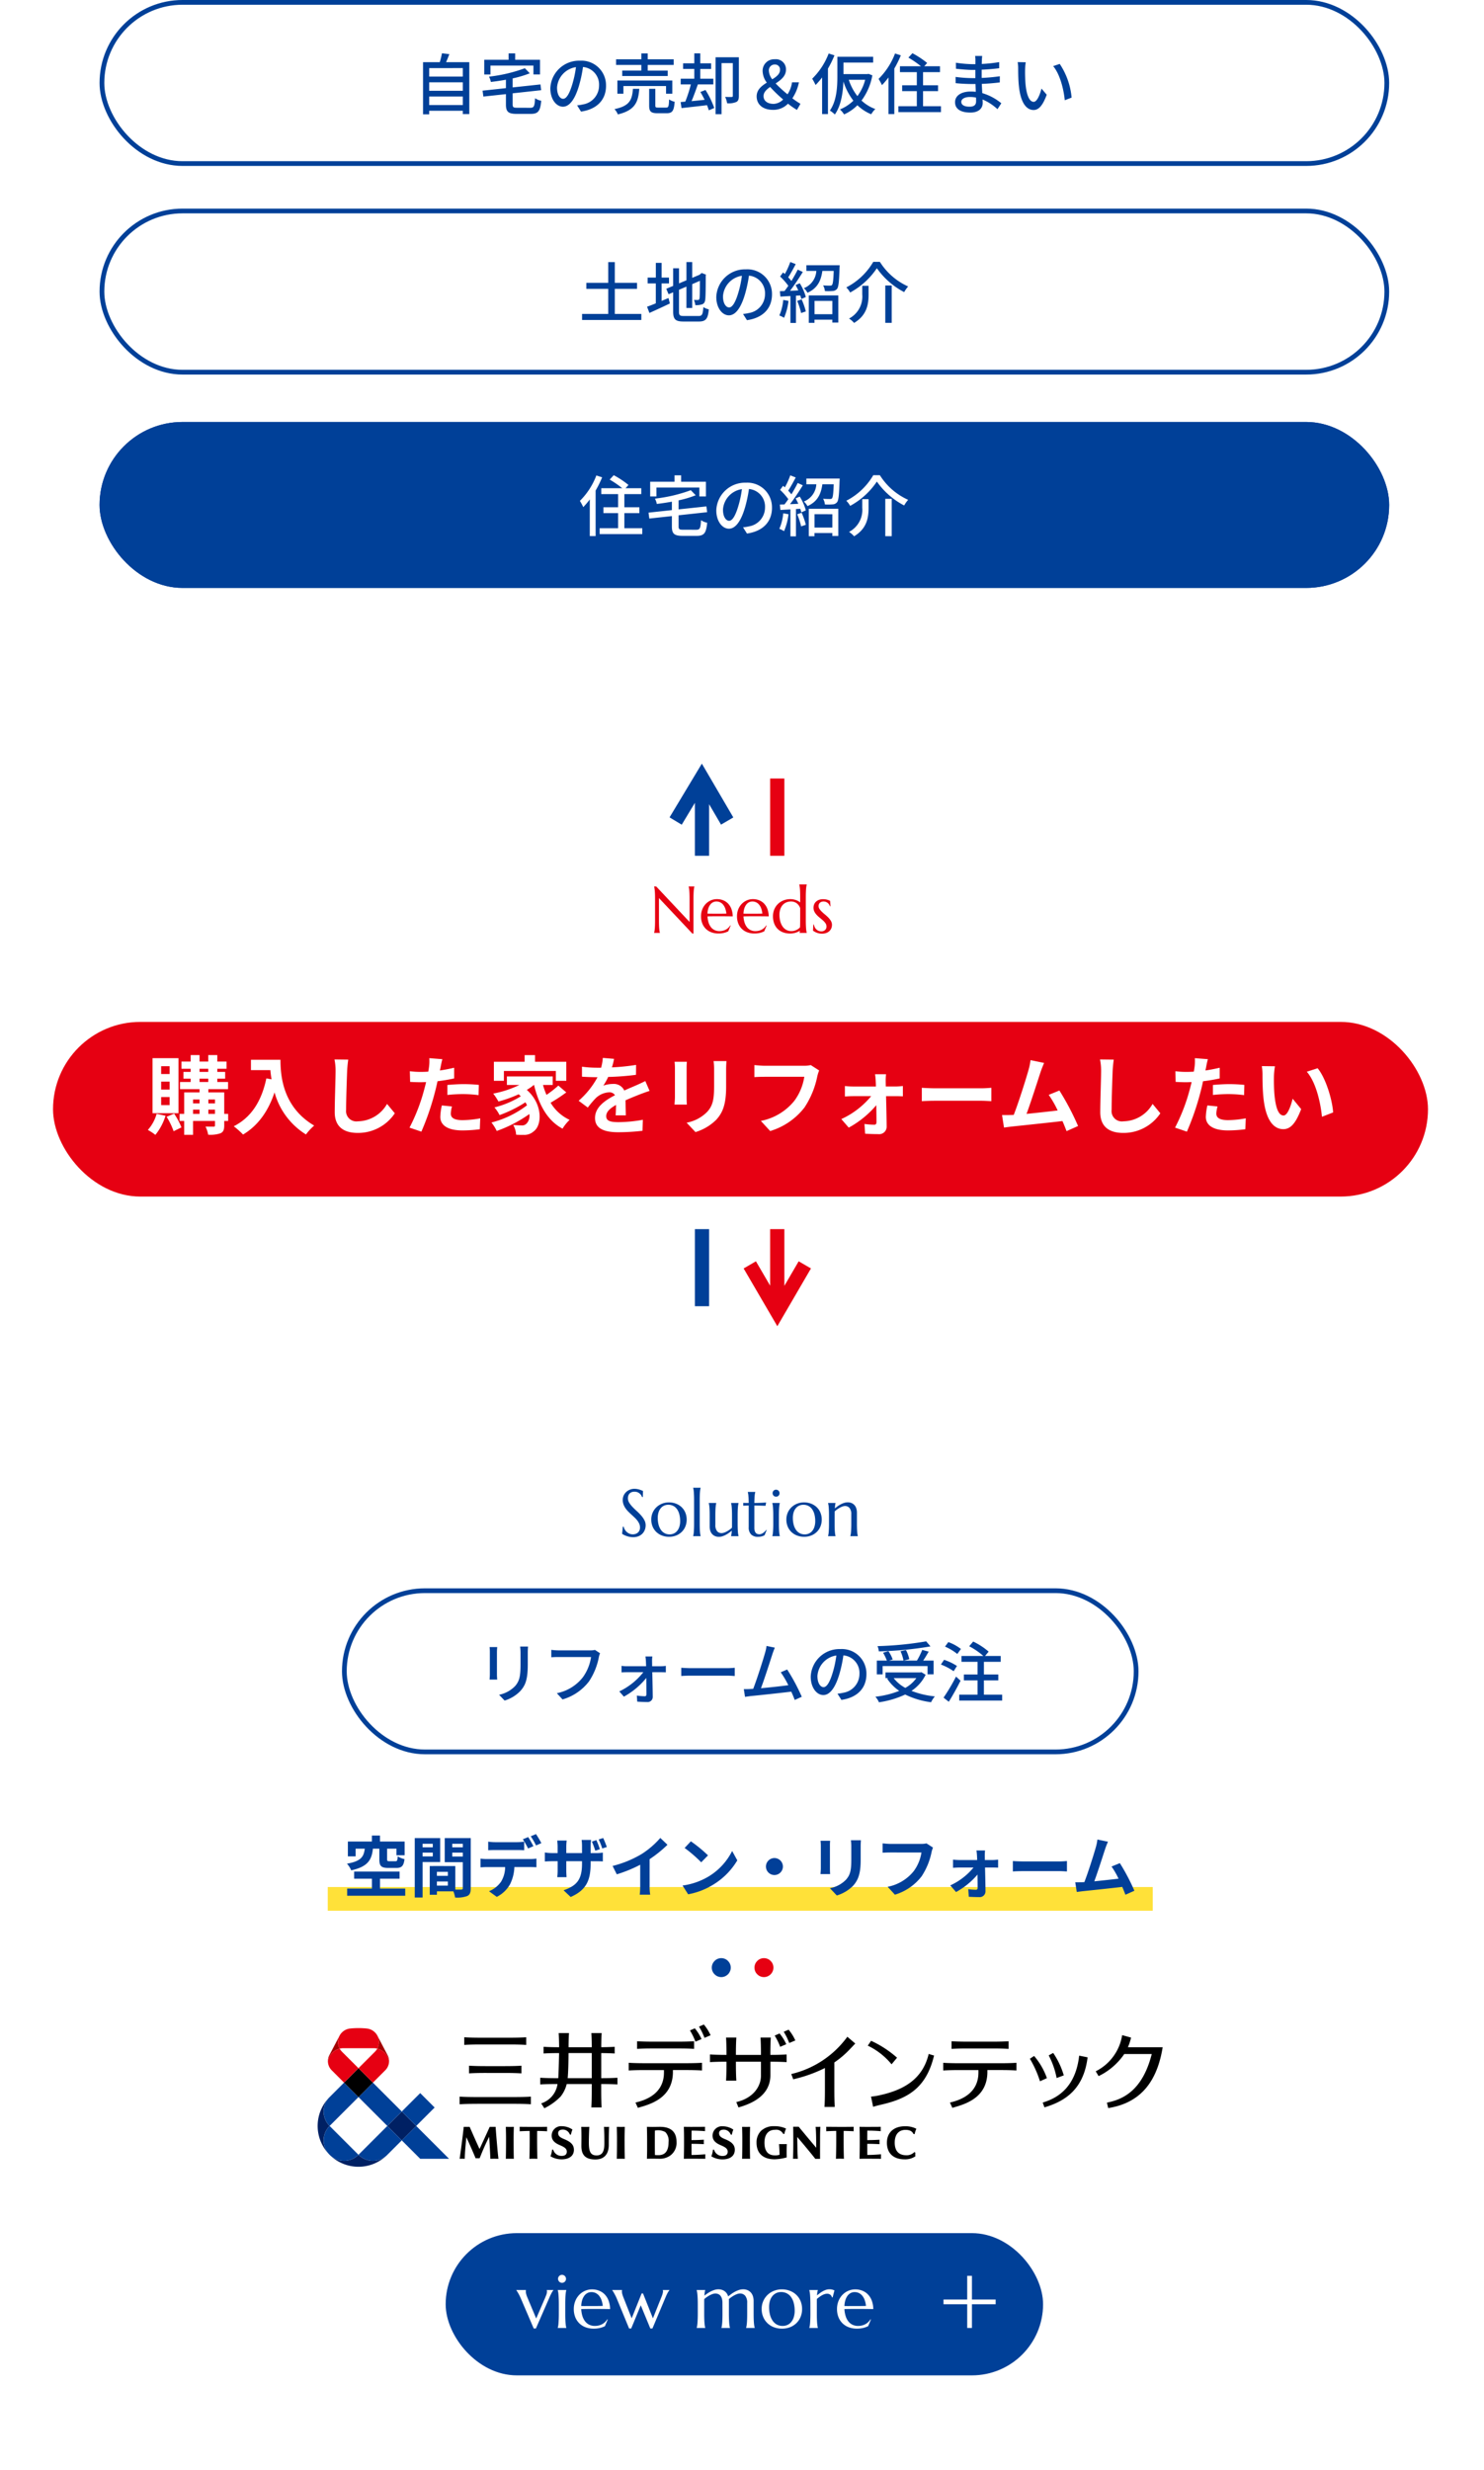 <svg xmlns="http://www.w3.org/2000/svg" xmlns:xlink="http://www.w3.org/1999/xlink" width="313" height="521" viewBox="0 0 313 521">
  <defs>
    <filter id="長方形_32726" x="2.184" y="206.535" width="308.002" height="54.838" filterUnits="userSpaceOnUse">
      <feOffset dy="3" input="SourceAlpha"/>
      <feGaussianBlur stdDeviation="3" result="blur"/>
      <feFlood flood-opacity="0.102"/>
      <feComposite operator="in" in2="blur"/>
      <feComposite in="SourceGraphic"/>
    </filter>
    <clipPath id="clip-path">
      <rect id="長方形_32731" data-name="長方形 32731" width="178.224" height="30" transform="translate(0 0)" fill="none"/>
    </clipPath>
  </defs>
  <g id="グループ_26052" data-name="グループ 26052" transform="translate(10979 -15593)">
    <rect id="長方形_32723" data-name="長方形 32723" width="313" height="228" rx="10" transform="translate(-10979 15886)" fill="#fff"/>
    <g id="グループ_26017" data-name="グループ 26017" transform="translate(-1822.871 20452)">
      <circle id="楕円形_645" data-name="楕円形 645" cx="2" cy="2" r="2" transform="translate(-9006 -4446)" fill="#004098"/>
      <circle id="楕円形_646" data-name="楕円形 646" cx="2" cy="2" r="2" transform="translate(-8997 -4446)" fill="#e60012"/>
    </g>
    <rect id="長方形_32724" data-name="長方形 32724" width="174" height="5" transform="translate(-10909.871 15991)" fill="#ffe139"/>
    <path id="パス_35668" data-name="パス 35668" d="M-76.118-9.086V-6.86c0,1.386.336,1.834,1.9,1.834h1.666c1.12,0,1.568-.392,1.736-1.862a4.492,4.492,0,0,1-1.428-.574c-.056.882-.126,1.022-.476,1.022h-1.246c-.434,0-.518-.056-.518-.434V-9.086h1.974V-7.7h1.722v-2.9h-5.194v-1.26h-1.708v1.26h-5.068v3.136h1.638V-9.086h1.932c-.224,1.652-.714,2.632-3.766,3.164a4.749,4.749,0,0,1,.9,1.4c3.556-.77,4.326-2.24,4.578-4.564Zm.14,8.414V-2.758h4.13v-1.5h-9.59v1.5h3.752V-.672h-5.222V.84h12.25V-.672Zm11.13-9.45v.742H-67v-.742ZM-67-7.462v-.8h2.156v.8Zm3.71,1.19v-5.054h-5.362V1.218H-67v-7.49Zm2.548-1.162V-8.26h2.226v.826Zm2.226-2.688v.742h-2.226v-.742ZM-63.98-1.3V-2.17h2.31V-1.3Zm2.31-2.058h-2.31V-4.2h2.31Zm4.83-7.966h-5.488v5.082h3.808V-.77c0,.224-.084.308-.336.308-.182.014-.7.014-1.246,0V-5.418l-4.7-.014v.014h-.686V.63h1.512V-.084h3.472a6.164,6.164,0,0,1,.364,1.3A6.049,6.049,0,0,0-57.582.9c.56-.266.742-.756.742-1.652Zm3.682.756v1.806c.42-.028,1.022-.042,1.5-.042h4.578c.49,0,1.036.014,1.512.042V-10.57a10.989,10.989,0,0,1-1.512.112H-51.66A10.475,10.475,0,0,1-53.158-10.57Zm-1.624,3.584v1.834c.392-.028.938-.056,1.344-.056h3.85a6.016,6.016,0,0,1-.868,3.094,5.717,5.717,0,0,1-2.534,2l1.638,1.19A6.635,6.635,0,0,0-48.538-1.61a8.882,8.882,0,0,0,.9-3.6h3.374c.392,0,.924.014,1.274.042v-1.82a10.588,10.588,0,0,1-1.274.084h-9.17A10.659,10.659,0,0,1-54.782-6.986Zm10.052-4.55-1.12.462a17.825,17.825,0,0,1,1.106,1.946l1.12-.49C-43.89-10.136-44.38-11.018-44.73-11.536Zm1.652-.63-1.106.462a16.517,16.517,0,0,1,1.12,1.932l1.12-.49A21.9,21.9,0,0,0-43.078-12.166Zm12.726,1.274-.938.308a18.539,18.539,0,0,1,.714,1.918l.966-.308A14.2,14.2,0,0,0-30.352-10.892Zm1.442-.448-.952.308a12.539,12.539,0,0,1,.756,1.9l.966-.308C-28.322-9.968-28.644-10.78-28.91-11.34Zm-2.646,5.362V-6.44h1.05c.728,0,1.218.014,1.526.042V-8.26a8.3,8.3,0,0,1-1.54.1h-1.036v-1.47a8.992,8.992,0,0,1,.1-1.3h-2a9.239,9.239,0,0,1,.084,1.3v1.47h-3.318V-9.534a11.165,11.165,0,0,1,.084-1.274H-38.6c.042.434.084.854.084,1.26v1.386H-39.7a9.257,9.257,0,0,1-1.512-.126v1.9c.308-.014.812-.056,1.512-.056h1.19v1.9a11.322,11.322,0,0,1-.084,1.47h1.96c-.014-.28-.056-.84-.056-1.47v-1.9h3.318v.532c0,3.444-1.19,4.648-3.892,5.6l1.5,1.414C-32.382-.392-31.556-2.506-31.556-5.978Zm4.634.532.882,1.764A28.053,28.053,0,0,0-21.1-5.7v4.48A15.679,15.679,0,0,1-21.2.616h2.212a9.625,9.625,0,0,1-.126-1.834V-6.874a25.679,25.679,0,0,0,3.766-3.038l-1.512-1.442a17.948,17.948,0,0,1-3.948,3.4A22.512,22.512,0,0,1-26.922-5.446Zm16.506-5.194-1.316,1.4a29.109,29.109,0,0,1,3.5,3.024L-6.8-7.672A28.275,28.275,0,0,0-10.416-10.64Zm-1.75,9.324L-10.99.532A15.162,15.162,0,0,0-5.8-1.442a14.887,14.887,0,0,0,5.18-5.18L-1.708-8.6A13.182,13.182,0,0,1-6.8-3.15,14.43,14.43,0,0,1-12.166-1.316ZM7.21-7.112A1.8,1.8,0,0,0,5.418-5.32,1.8,1.8,0,0,0,7.21-3.528,1.8,1.8,0,0,0,9-5.32,1.8,1.8,0,0,0,7.21-7.112Zm18.242-3.752H23.338a9.876,9.876,0,0,1,.084,1.4V-6.8c0,2.184-.182,3.234-1.148,4.284a6.334,6.334,0,0,1-3.36,1.764L20.37.784a8.243,8.243,0,0,0,3.4-2.016C24.808-2.38,25.4-3.682,25.4-6.692V-9.464C25.4-10.024,25.424-10.472,25.452-10.864Zm-6.5.112H16.94A9.941,9.941,0,0,1,17-9.674v4.718c0,.42-.056.966-.07,1.232h2.03c-.028-.322-.042-.868-.042-1.218V-9.674C18.914-10.122,18.928-10.43,18.956-10.752Zm21.7,1.428-1.372-.882a4.693,4.693,0,0,1-1.106.112H31.71c-.462,0-1.26-.07-1.68-.112v1.974c.364-.028,1.036-.056,1.666-.056H38.22A8.862,8.862,0,0,1,36.582-4.34a9.313,9.313,0,0,1-5.488,3.29L32.62.616a11.2,11.2,0,0,0,5.628-3.864,14.388,14.388,0,0,0,2.1-5.1A6.115,6.115,0,0,1,40.656-9.324Zm10.976.616H49.826c.056.378.1.826.112,1.162.014.266.028.546.028.854H46.158a12.425,12.425,0,0,1-1.274-.084v1.722c.406-.028.91-.056,1.316-.056h3a13.748,13.748,0,0,1-4.9,3.766l1.218,1.4a15.914,15.914,0,0,0,4.522-3.682c.014,1.064.028,2.086.028,2.772,0,.28-.1.434-.364.434a12.789,12.789,0,0,1-1.61-.126l.112,1.6c.63.042,1.5.07,2.17.07A1.22,1.22,0,0,0,51.73-.112c-.014-1.428-.056-3.332-.1-5h1.68c.308,0,.742.014,1.078.028V-6.776c-.252.028-.784.084-1.148.084H51.59c0-.308-.014-.6-.014-.854A10.261,10.261,0,0,1,51.632-8.708ZM57.5-6.482v2.2c.518-.042,1.456-.07,2.254-.07H67.27c.588,0,1.3.056,1.638.07v-2.2c-.364.028-.98.084-1.638.084H59.752C59.024-6.4,58-6.44,57.5-6.482ZM77.56-10.556l-2.226-.462A10.188,10.188,0,0,1,75-9.394c-.406,1.456-1.61,5.292-2.422,7.364-.126,0-.266.014-.378.014C71.736-2,71.134-2,70.658-2L70.98.042c.448-.056.966-.126,1.316-.168,1.764-.182,6.006-.63,8.274-.9.266.6.49,1.176.672,1.652l1.89-.84a43.059,43.059,0,0,0-3.066-5.824l-1.75.714a16.922,16.922,0,0,1,1.47,2.562c-1.414.168-3.4.392-5.11.56.7-1.876,1.834-5.432,2.282-6.8C77.168-9.618,77.378-10.136,77.56-10.556Z" transform="translate(-10822.871 15992)" fill="#013f98"/>
    <path id="パス_35669" data-name="パス 35669" d="M-44.758-10.724h-1.666a10.825,10.825,0,0,1,.084,1.288v2.408c0,2.45-.182,3.542-1.162,4.662a6.53,6.53,0,0,1-3.36,1.82L-49.7.672a7.646,7.646,0,0,0,3.346-2.044c1.036-1.176,1.54-2.366,1.54-5.572V-9.436C-44.814-9.94-44.786-10.36-44.758-10.724Zm-6.5.112h-1.61a9.043,9.043,0,0,1,.056,1.036v4.69c0,.406-.042.9-.056,1.134h1.61c-.028-.28-.056-.77-.056-1.134v-4.69C-51.31-9.968-51.282-10.318-51.254-10.612Zm21.686,1.3-1.078-.7a3.567,3.567,0,0,1-.9.1h-6.79a12.556,12.556,0,0,1-1.512-.112v1.568c.35-.028.91-.056,1.512-.056h6.874a9.667,9.667,0,0,1-1.75,4.3A9.235,9.235,0,0,1-38.682-.882l1.2,1.316A10.789,10.789,0,0,0-31.906-3.36,13.879,13.879,0,0,0-29.82-8.5,4.254,4.254,0,0,1-29.568-9.31Zm11.032.686h-1.456a9.531,9.531,0,0,1,.1,1.036c.014.28.028.616.042,1.022H-23.9a7.451,7.451,0,0,1-1.134-.084v1.386c.364-.028.784-.042,1.162-.042h3.43A14.133,14.133,0,0,1-25.508-1.26l.966,1.106A15.977,15.977,0,0,0-19.81-4.1c.014,1.316.028,2.632.028,3.43,0,.28-.112.434-.364.434a13.311,13.311,0,0,1-1.666-.14L-21.728.9c.588.042,1.47.084,2.086.084A1.076,1.076,0,0,0-18.452-.1c-.014-1.372-.056-3.486-.1-5.208h1.876c.294,0,.7.014.98.028V-6.65a6.835,6.835,0,0,1-1.022.084h-1.862c0-.406-.014-.756-.014-1.022A6.257,6.257,0,0,1-18.536-8.624Zm6.1,2.38v1.736c.476-.042,1.316-.07,2.086-.07H-2.73c.616,0,1.26.056,1.568.07V-6.244c-.35.028-.9.084-1.568.084h-7.616C-11.1-6.16-11.97-6.216-12.432-6.244ZM7.294-10.486l-1.75-.364a8.837,8.837,0,0,1-.308,1.456c-.392,1.414-1.722,5.6-2.506,7.6-.21.014-.406.014-.574.028-.42.028-.966.028-1.4.028L1.008-.112c.42-.056.882-.126,1.232-.168,1.82-.168,6.3-.658,8.526-.924.294.644.546,1.26.728,1.75l1.484-.672A41.032,41.032,0,0,0,9.9-5.88L8.54-5.292a18.847,18.847,0,0,1,1.6,2.73c-1.5.2-3.864.462-5.768.63.7-1.848,1.974-5.81,2.394-7.14C6.972-9.688,7.14-10.108,7.294-10.486Zm19.32,5.572a5.182,5.182,0,0,0-5.488-5.278,6.068,6.068,0,0,0-6.258,5.824c0,2.338,1.274,3.878,2.66,3.878s2.548-1.582,3.388-4.438a27.877,27.877,0,0,0,.84-3.934,3.722,3.722,0,0,1,3.388,3.906A4.027,4.027,0,0,1,21.756-.98a8.653,8.653,0,0,1-1.246.2L21.336.532C24.738.042,26.614-1.974,26.614-4.914Zm-10.332.406a4.68,4.68,0,0,1,3.99-4.326,22.289,22.289,0,0,1-.77,3.612c-.644,2.156-1.3,3.066-1.932,3.066C16.968-2.156,16.282-2.9,16.282-4.508Zm22.932-7.308a71.975,71.975,0,0,1-10.262,1.008,3.672,3.672,0,0,1,.28,1.106,75.678,75.678,0,0,0,10.892-1.05ZM30.03-6.608h9.478v1.75h1.274v-2.9h-2.2c.392-.56.8-1.26,1.162-1.89l-1.358-.364a15.344,15.344,0,0,1-1.12,2.254H34.482l1.176-.294a7.946,7.946,0,0,0-.7-1.932L33.8-9.73a7.982,7.982,0,0,1,.63,1.974H31.4l.756-.238a7.418,7.418,0,0,0-.9-1.75l-1.134.322a9.476,9.476,0,0,1,.8,1.666H28.812v2.9H30.03ZM37.142-4.06A7.045,7.045,0,0,1,34.818-2a7.743,7.743,0,0,1-2.45-2.058ZM38.22-5.306l-.238.042h-7.35v1.2h.6l-.252.112A9.489,9.489,0,0,0,33.53-1.372,19.021,19.021,0,0,1,28.5-.14a4.1,4.1,0,0,1,.756,1.176A19.573,19.573,0,0,0,34.79-.6a17.23,17.23,0,0,0,5.46,1.624,5.638,5.638,0,0,1,.8-1.232A18.45,18.45,0,0,1,36.12-1.372a8.561,8.561,0,0,0,2.982-3.4Zm8.33-4.9a9.747,9.747,0,0,0-2.66-1.456l-.7.952a11.406,11.406,0,0,1,2.59,1.554Zm-.84,3.584a11.405,11.405,0,0,0-2.716-1.3l-.672.994A12,12,0,0,1,45.01-5.516Zm-.2,2.24A39.6,39.6,0,0,1,42.882.056l1.106.868c.826-1.316,1.75-2.982,2.478-4.438Zm5.88,3.808v-3.01h3.038V-4.83H51.394V-7.5h3.542V-8.736h-3.3l.756-.91a14.291,14.291,0,0,0-3.262-2.128l-.84.994a14.852,14.852,0,0,1,2.982,2.044H46.662V-7.5H50.05V-4.83H47.166v1.246H50.05v3.01H46.186V.672h9.058V-.574Z" transform="translate(-10822.871 15951)" fill="#013f98"/>
    <g id="長方形_32725" data-name="長方形 32725" transform="translate(-10906.871 15928)" fill="none" stroke="#004098" stroke-width="1">
      <rect width="168" height="35" rx="17.5" stroke="none"/>
      <rect x="0.5" y="0.5" width="167" height="34" rx="17" fill="none"/>
    </g>
    <path id="パス_35670" data-name="パス 35670" d="M-20.549-8.244h-.15a1.939,1.939,0,0,0-.174-.355,1.638,1.638,0,0,0-.314-.373,1.668,1.668,0,0,0-.472-.291,1.679,1.679,0,0,0-.653-.116,1.611,1.611,0,0,0-.595.1,1.186,1.186,0,0,0-.434.287,1.215,1.215,0,0,0-.263.438,1.682,1.682,0,0,0-.089.561,1.76,1.76,0,0,0,.277.94,5.432,5.432,0,0,0,.694.885q.417.437.9.875a11.309,11.309,0,0,1,.9.909,5.212,5.212,0,0,1,.694.988,2.314,2.314,0,0,1,.277,1.111,2.732,2.732,0,0,1-.154.892,2.3,2.3,0,0,1-.475.8A2.391,2.391,0,0,1-21.4-.01a2.977,2.977,0,0,1-1.2.222A3.706,3.706,0,0,1-23.348.14,4.782,4.782,0,0,1-24-.038a4.209,4.209,0,0,1-.533-.229,3.909,3.909,0,0,1-.386-.226L-24.76-2h.171a2.181,2.181,0,0,0,.246.612,2.124,2.124,0,0,0,.42.513,2.008,2.008,0,0,0,.571.355,1.82,1.82,0,0,0,.7.133A1.74,1.74,0,0,0-22.022-.5a1.418,1.418,0,0,0,.475-.294,1.27,1.27,0,0,0,.3-.448,1.488,1.488,0,0,0,.106-.567,2,2,0,0,0-.157-.8,3.138,3.138,0,0,0-.414-.694,5.775,5.775,0,0,0-.581-.636q-.325-.308-.667-.619t-.667-.639a5.126,5.126,0,0,1-.581-.7,3.6,3.6,0,0,1-.414-.8,2.7,2.7,0,0,1-.157-.94,2.221,2.221,0,0,1,.208-.974,2.336,2.336,0,0,1,.554-.742,2.469,2.469,0,0,1,.783-.472,2.55,2.55,0,0,1,.9-.164,3.367,3.367,0,0,1,.629.055,4.152,4.152,0,0,1,.516.13q.229.075.4.15l.28.123Zm1.784,4.73a3.549,3.549,0,0,1,.287-1.432,3.536,3.536,0,0,1,.79-1.145A3.624,3.624,0,0,1-16.5-6.85a3.92,3.92,0,0,1,1.47-.273,4.085,4.085,0,0,1,1.453.256,3.559,3.559,0,0,1,1.186.728,3.36,3.36,0,0,1,.8,1.148,3.81,3.81,0,0,1,.291,1.518,3.788,3.788,0,0,1-.246,1.354,3.365,3.365,0,0,1-.725,1.148,3.524,3.524,0,0,1-1.172.8,4.021,4.021,0,0,1-1.6.3A4.086,4.086,0,0,1-16.488-.13a3.521,3.521,0,0,1-1.183-.725A3.408,3.408,0,0,1-18.471-2,3.747,3.747,0,0,1-18.765-3.514Zm3.876,3.138A2.069,2.069,0,0,0-14-.567a1.98,1.98,0,0,0,.7-.554A2.649,2.649,0,0,0-12.838-2a3.9,3.9,0,0,0,.164-1.176,5.671,5.671,0,0,0-.157-1.371A3.413,3.413,0,0,0-13.3-5.643a2.234,2.234,0,0,0-.783-.721,2.245,2.245,0,0,0-1.1-.26,2.078,2.078,0,0,0-.889.188,2.017,2.017,0,0,0-.7.543,2.54,2.54,0,0,0-.461.872A3.866,3.866,0,0,0-17.4-3.849a5.6,5.6,0,0,0,.161,1.374,3.5,3.5,0,0,0,.475,1.1,2.283,2.283,0,0,0,.783.731A2.188,2.188,0,0,0-14.889-.376Zm5.154-7.171q0-.581-.017-1.015t-.041-.749q-.024-.314-.062-.526a3.634,3.634,0,0,0-.079-.355v-.027h1.579v.027a3.145,3.145,0,0,0-.075.355q-.034.212-.062.526t-.041.749q-.014.434-.014,1.015v4.874q0,.581.014,1.015t.041.749q.027.314.062.526a3.145,3.145,0,0,0,.075.355V0H-9.933V-.027a3.634,3.634,0,0,0,.079-.355q.038-.212.062-.526t.041-.749q.017-.434.017-1.015ZM-5.25-2.393a2.027,2.027,0,0,0,.359,1.326,1.2,1.2,0,0,0,.967.424,1.558,1.558,0,0,0,.492-.092,3.822,3.822,0,0,0,.564-.246,5.35,5.35,0,0,0,.581-.359,4.87,4.87,0,0,0,.537-.437q.014-.2.014-.42V-4.327q0-.581-.017-1.015t-.041-.749q-.024-.314-.062-.526a3.634,3.634,0,0,0-.079-.355V-7H-.355v.027a3.145,3.145,0,0,0-.075.355q-.034.212-.062.526t-.041.749q-.014.434-.014,1.015v1.654q0,.581.014,1.015t.041.749q.027.314.062.526a3.145,3.145,0,0,0,.075.355V0H-1.935V-.027q.041-.171.085-.437a6.2,6.2,0,0,0,.065-.7q-.28.239-.6.472a5.743,5.743,0,0,1-.677.417,4.32,4.32,0,0,1-.711.3,2.351,2.351,0,0,1-.708.113A2.025,2.025,0,0,1-5.39-.048,1.741,1.741,0,0,1-6-.533a1.93,1.93,0,0,1-.342-.684A2.933,2.933,0,0,1-6.446-2V-4.327q0-.581-.014-1.015T-6.5-6.091q-.027-.314-.062-.526a3.145,3.145,0,0,0-.075-.355V-7h1.579v.027a3.145,3.145,0,0,0-.075.355q-.034.212-.062.526t-.041.749q-.014.434-.014,1.015ZM4.026-.4a1.156,1.156,0,0,0,.407-.075,1.777,1.777,0,0,0,.39-.205,2.915,2.915,0,0,0,.362-.3,3.935,3.935,0,0,0,.325-.352l.068.034L5.134-.2l-.2.1A2.008,2.008,0,0,1,4.645.01,3.1,3.1,0,0,1,4.252.1a3.289,3.289,0,0,1-.533.038,1.958,1.958,0,0,1-1.425-.5,2.077,2.077,0,0,1-.509-1.548v-4.56L.636-6.426v-.6q.212.014.506.021T1.784-7q-.007-.485-.024-.858t-.041-.649q-.024-.277-.058-.468T1.593-9.3v-.027H3.172V-9.3a2.615,2.615,0,0,0-.075.321q-.034.191-.058.465T3-7.865Q2.98-7.492,2.974-7q.431-.007.844-.017t.752-.027q.338-.017.574-.034t.311-.031l-.123.7q-.349-.007-.731-.021-.328-.014-.752-.021l-.875-.014v4.7a2.119,2.119,0,0,0,.092.687,1.107,1.107,0,0,0,.239.414.761.761,0,0,0,.335.205A1.376,1.376,0,0,0,4.026-.4ZM6.966-4.327q0-.581-.017-1.015t-.041-.749q-.024-.314-.062-.526a3.634,3.634,0,0,0-.079-.355V-7H8.347v.027a3.145,3.145,0,0,0-.075.355q-.034.212-.062.526t-.041.749q-.014.434-.014,1.015v1.654q0,.581.014,1.015t.041.749q.027.314.062.526a3.145,3.145,0,0,0,.075.355V0H6.768V-.027a3.634,3.634,0,0,0,.079-.355q.038-.212.062-.526t.041-.749q.017-.434.017-1.015ZM6.822-9.071a.7.7,0,0,1,.058-.284.78.78,0,0,1,.154-.232.707.707,0,0,1,.229-.157A.719.719,0,0,1,7.554-9.8a.719.719,0,0,1,.291.058.748.748,0,0,1,.232.157.748.748,0,0,1,.157.232.7.7,0,0,1,.058.284.715.715,0,0,1-.212.526.715.715,0,0,1-.526.212.719.719,0,0,1-.291-.058.707.707,0,0,1-.229-.157.78.78,0,0,1-.154-.232A.719.719,0,0,1,6.822-9.071ZM9.728-3.514a3.549,3.549,0,0,1,.287-1.432,3.536,3.536,0,0,1,.79-1.145A3.623,3.623,0,0,1,11.99-6.85a3.92,3.92,0,0,1,1.47-.273,4.085,4.085,0,0,1,1.453.256,3.559,3.559,0,0,1,1.186.728,3.36,3.36,0,0,1,.8,1.148,3.81,3.81,0,0,1,.291,1.518,3.788,3.788,0,0,1-.246,1.354,3.365,3.365,0,0,1-.725,1.148,3.524,3.524,0,0,1-1.172.8,4.021,4.021,0,0,1-1.6.3A4.086,4.086,0,0,1,12-.13a3.521,3.521,0,0,1-1.183-.725A3.408,3.408,0,0,1,10.021-2,3.747,3.747,0,0,1,9.728-3.514ZM13.6-.376A2.069,2.069,0,0,0,14.5-.567a1.98,1.98,0,0,0,.7-.554A2.649,2.649,0,0,0,15.654-2a3.9,3.9,0,0,0,.164-1.176,5.671,5.671,0,0,0-.157-1.371,3.413,3.413,0,0,0-.468-1.094,2.234,2.234,0,0,0-.783-.721,2.245,2.245,0,0,0-1.1-.26,2.078,2.078,0,0,0-.889.188,2.017,2.017,0,0,0-.7.543,2.54,2.54,0,0,0-.461.872,3.866,3.866,0,0,0-.164,1.172,5.6,5.6,0,0,0,.161,1.374,3.5,3.5,0,0,0,.475,1.1,2.283,2.283,0,0,0,.783.731A2.188,2.188,0,0,0,13.6-.376ZM23.42-4.607a2.013,2.013,0,0,0-.362-1.326,1.212,1.212,0,0,0-.971-.424,1.558,1.558,0,0,0-.492.092,3.689,3.689,0,0,0-.561.246,5.277,5.277,0,0,0-.574.359,5.653,5.653,0,0,0-.54.438l-.014.9v1.654q0,.581.014,1.015t.041.749q.027.314.062.526a3.145,3.145,0,0,0,.075.355V0H18.519V-.027A3.634,3.634,0,0,0,18.6-.383q.038-.212.062-.526t.041-.749q.017-.434.017-1.015V-4.327q0-.581-.017-1.015t-.041-.749q-.024-.314-.062-.526a3.634,3.634,0,0,0-.079-.355V-7H20.1v.027a2.352,2.352,0,0,0-.085.434q-.031.263-.065.687.28-.232.6-.465a5.561,5.561,0,0,1,.673-.414,4.335,4.335,0,0,1,.711-.294,2.384,2.384,0,0,1,.711-.113,2.025,2.025,0,0,1,.906.185,1.741,1.741,0,0,1,.608.485,1.926,1.926,0,0,1,.342.687A2.946,2.946,0,0,1,24.609-5v2.324q0,.581.014,1.015t.041.749q.027.314.062.526a3.145,3.145,0,0,0,.075.355V0H23.222V-.027A3.634,3.634,0,0,0,23.3-.383q.038-.212.062-.526t.041-.749q.017-.434.017-1.015Z" transform="translate(-10822.871 15917)" fill="#004098"/>
    <g id="グループ_26021" data-name="グループ 26021" transform="translate(-2962.5 6627.762)">
      <g id="グループ_26020" data-name="グループ 26020">
        <g id="グループ_26019" data-name="グループ 26019" transform="translate(-48.316 -3.228)">
          <g transform="matrix(1, 0, 0, 1, -7968.18, 8968.47)" filter="url(#長方形_32726)">
            <rect id="長方形_32726-2" data-name="長方形 32726" width="290.002" height="36.837" rx="18.419" transform="translate(11.18 212.53)" fill="#e60012"/>
          </g>
        </g>
        <path id="パス_35671" data-name="パス 35671" d="M-120.726-11.232h-1.782v-1.656h1.782Zm0,3.276h-1.782V-9.63h1.782Zm0,3.276h-1.782V-6.372h1.782Zm1.872-9.9h-5.472V-2.97h5.472Zm-4.608,11.736a8.539,8.539,0,0,1-1.854,3.4A10.96,10.96,0,0,1-123.732,1.6,11.916,11.916,0,0,0-121.59-2.43Zm2.106.63A15.6,15.6,0,0,1-119.88.828l1.656-.81a16.42,16.42,0,0,0-1.548-2.9Zm8.8-.612v-.9h1.4v.9Zm-3.222-.9h1.368v.9h-1.368Zm1.368-2.142v.828h-1.368v-.828Zm3.258,0v.828h-1.4v-.828Zm-3.258-4.392h1.836v.7h-1.836Zm0-2.088h1.836v.666h-1.836Zm6.03,9.522h-.828V-7.362h-3.348v-.684h4.158V-9.558h-2.268v-.7h1.656v-1.422h-1.656v-.666h1.944V-13.86h-1.944v-1.368h-1.908v1.368h-1.836v-1.368h-1.872v1.368h-1.944v1.512h1.944v.666h-1.53v1.422h1.53v.7h-2.25v1.512h4.122v.684h-3.24v4.536h-.972v1.494h.972V1.584h1.872V-1.332h4.626V-.4c0,.2-.072.27-.306.27-.216,0-.99,0-1.692-.018a6.56,6.56,0,0,1,.558,1.71,6.434,6.434,0,0,0,2.61-.306c.594-.288.774-.738.774-1.638v-.954h.828Zm4.806-11.412v2.178h4.1c.054.612.126,1.26.252,1.944l-1.1-.2c-.99,4.734-3.132,8.208-6.876,10.1a17.1,17.1,0,0,1,1.962,1.746c3.132-1.872,5.292-4.86,6.642-8.892a15.209,15.209,0,0,0,6.624,8.874A11.525,11.525,0,0,1-90.234-.36c-6.624-3.906-7.11-10.476-7.11-13.878Zm20.52-.036-2.9-.036a11.48,11.48,0,0,1,.234,2.43c0,1.548-.18,6.282-.18,8.694,0,3.078,1.908,4.374,4.86,4.374a9.318,9.318,0,0,0,7.812-4.14l-1.638-1.98A7.2,7.2,0,0,1-81.018-1.26,2.175,2.175,0,0,1-83.5-3.672c0-2.232.144-6.264.216-8.208C-83.25-12.6-83.16-13.518-83.052-14.274Zm21.888,9.882-2.142-.216A12.587,12.587,0,0,0-63.63-2.2c0,1.818,1.638,2.862,4.662,2.862A28.9,28.9,0,0,0-55.3.414l.09-2.3a21.124,21.124,0,0,1-3.744.378c-1.926,0-2.466-.594-2.466-1.386A6.167,6.167,0,0,1-61.164-4.392ZM-63.2-14.364l-2.754-.216a9.228,9.228,0,0,1-.054,1.818q-.054.432-.162,1.026-.837.054-1.62.054a17.813,17.813,0,0,1-2.268-.144L-70-9.576c.63.036,1.314.072,2.178.072.378,0,.774-.018,1.188-.036-.108.522-.252,1.026-.378,1.512a38.973,38.973,0,0,1-3.114,8.1l2.5.846a55.934,55.934,0,0,0,2.862-8.334c.2-.738.378-1.53.54-2.3a33.136,33.136,0,0,0,3.51-.594v-2.25c-.99.234-2,.432-3.006.576.054-.252.108-.486.144-.684C-63.5-13.068-63.342-13.878-63.2-14.364Zm1.062,5.436v2.106A30.927,30.927,0,0,1-58.662-7a26.388,26.388,0,0,1,3.1.216l.054-2.16a31.654,31.654,0,0,0-3.168-.162C-59.832-9.108-61.128-9.018-62.136-8.928ZM-50.22-11.88h10.962v2.07h2.2v-4.014H-43.65v-1.4h-2.2v1.4h-6.48V-9.81h2.106ZM-38.736-8.8a21.653,21.653,0,0,1-2.5,1.962,15.913,15.913,0,0,1-.738-2.088h2.052v-1.8H-49.59v1.8h2.628A21.758,21.758,0,0,1-52.47-7.11a12.692,12.692,0,0,1,1.1,1.674,26.851,26.851,0,0,0,4.266-1.53c.162.144.306.288.45.432a19.383,19.383,0,0,1-5.562,2.34,7.7,7.7,0,0,1,1.08,1.62,26.522,26.522,0,0,0,5.454-2.7,7.022,7.022,0,0,1,.342.63,20.7,20.7,0,0,1-7.506,3.636A9.225,9.225,0,0,1-51.732.774,27.758,27.758,0,0,0-44.856-2.79,2.349,2.349,0,0,1-45.45-.774,1.281,1.281,0,0,1-46.53-.4c-.468,0-1.044-.036-1.728-.09a4.489,4.489,0,0,1,.612,2.052,14.921,14.921,0,0,0,1.53.036,2.96,2.96,0,0,0,2.2-.756c1.782-1.3,1.908-5.778-1.476-8.73A11.571,11.571,0,0,0-43.9-8.928h.036c1.026,4.194,2.808,7.506,6.012,9.216A8.991,8.991,0,0,1-36.36-1.566a9.174,9.174,0,0,1-4.014-3.618,32.7,32.7,0,0,0,3.312-2.178Zm11.754-5.634-2.376-.2a10.007,10.007,0,0,1-.36,2.07h-.864a23.421,23.421,0,0,1-3.168-.216v2.106c.99.072,2.3.108,3.042.108h.234A17.665,17.665,0,0,1-34.452-5.6l1.926,1.44a20.725,20.725,0,0,1,1.674-1.98A4.384,4.384,0,0,1-28.044-7.38a1.385,1.385,0,0,1,1.26.612C-28.836-5.706-31-4.266-31-1.962c0,2.322,2.088,3.006,4.914,3.006A45.028,45.028,0,0,0-20.988.738l.072-2.322a29.446,29.446,0,0,1-5.112.5c-1.764,0-2.61-.27-2.61-1.26,0-.9.72-1.6,2.07-2.376-.018.792-.036,1.656-.09,2.2h2.16c-.018-.828-.054-2.16-.072-3.168,1.1-.5,2.124-.9,2.934-1.224.612-.234,1.566-.594,2.142-.756l-.9-2.088c-.666.342-1.3.63-2,.936-.738.324-1.494.63-2.43,1.062a2.437,2.437,0,0,0-2.394-1.386,6.1,6.1,0,0,0-2.034.36,12.568,12.568,0,0,0,1.026-1.836,53.62,53.62,0,0,0,5.868-.45l.018-2.088a45.57,45.57,0,0,1-5.094.522A17.22,17.22,0,0,0-26.982-14.436Zm23.706.468H-5.994a12.7,12.7,0,0,1,.108,1.8v3.42c0,2.808-.234,4.158-1.476,5.508a8.143,8.143,0,0,1-4.32,2.268l1.872,1.98A10.6,10.6,0,0,0-5.436-1.584C-4.1-3.06-3.348-4.734-3.348-8.6v-3.564C-3.348-12.888-3.312-13.464-3.276-13.968Zm-8.352.144H-14.22a12.781,12.781,0,0,1,.072,1.386v6.066c0,.54-.072,1.242-.09,1.584h2.61c-.036-.414-.054-1.116-.054-1.566v-6.084C-11.682-13.014-11.664-13.41-11.628-13.824Zm27.9,1.836-1.764-1.134a6.034,6.034,0,0,1-1.422.144H4.77c-.594,0-1.62-.09-2.16-.144v2.538c.468-.036,1.332-.072,2.142-.072H13.14A11.394,11.394,0,0,1,11.034-5.58,11.974,11.974,0,0,1,3.978-1.35L5.94.792a14.4,14.4,0,0,0,7.236-4.968,18.5,18.5,0,0,0,2.7-6.552A7.862,7.862,0,0,1,16.272-11.988Zm14.112.792H28.062c.072.486.126,1.062.144,1.494.018.342.036.7.036,1.1h-4.9a15.975,15.975,0,0,1-1.638-.108V-6.5c.522-.036,1.17-.072,1.692-.072h3.852a17.675,17.675,0,0,1-6.3,4.842l1.566,1.8a20.461,20.461,0,0,0,5.814-4.734c.018,1.368.036,2.682.036,3.564,0,.36-.126.558-.468.558A16.443,16.443,0,0,1,25.83-.7l.144,2.052c.81.054,1.926.09,2.79.09A1.569,1.569,0,0,0,30.51-.144c-.018-1.836-.072-4.284-.126-6.426h2.16c.4,0,.954.018,1.386.036V-8.712c-.324.036-1.008.108-1.476.108H30.33c0-.4-.018-.774-.018-1.1A13.193,13.193,0,0,1,30.384-11.2Zm7.542,2.862v2.826c.666-.054,1.872-.09,2.9-.09H50.49c.756,0,1.674.072,2.106.09V-8.334c-.468.036-1.26.108-2.106.108H40.824C39.888-8.226,38.574-8.28,37.926-8.334ZM63.72-13.572l-2.862-.594a13.1,13.1,0,0,1-.432,2.088c-.522,1.872-2.07,6.8-3.114,9.468-.162,0-.342.018-.486.018-.594.018-1.368.018-1.98.018L55.26.054c.576-.072,1.242-.162,1.692-.216C59.22-.4,64.674-.972,67.59-1.314c.342.774.63,1.512.864,2.124l2.43-1.08a55.361,55.361,0,0,0-3.942-7.488l-2.25.918a21.757,21.757,0,0,1,1.89,3.294c-1.818.216-4.374.5-6.57.72.9-2.412,2.358-6.984,2.934-8.748C63.216-12.366,63.486-13.032,63.72-13.572Zm14.688-.7-2.9-.036a11.48,11.48,0,0,1,.234,2.43c0,1.548-.18,6.282-.18,8.694,0,3.078,1.908,4.374,4.86,4.374a9.318,9.318,0,0,0,7.812-4.14L86.6-4.932A7.2,7.2,0,0,1,80.442-1.26a2.175,2.175,0,0,1-2.484-2.412c0-2.232.144-6.264.216-8.208C78.21-12.6,78.3-13.518,78.408-14.274ZM100.3-4.392l-2.142-.216A12.587,12.587,0,0,0,97.83-2.2c0,1.818,1.638,2.862,4.662,2.862a28.9,28.9,0,0,0,3.672-.252l.09-2.3a21.124,21.124,0,0,1-3.744.378c-1.926,0-2.466-.594-2.466-1.386A6.167,6.167,0,0,1,100.3-4.392Zm-2.034-9.972-2.754-.216a9.228,9.228,0,0,1-.054,1.818q-.054.432-.162,1.026-.837.054-1.62.054a17.813,17.813,0,0,1-2.268-.144l.054,2.25c.63.036,1.314.072,2.178.072.378,0,.774-.018,1.188-.036-.108.522-.252,1.026-.378,1.512a38.973,38.973,0,0,1-3.114,8.1l2.5.846A55.934,55.934,0,0,0,96.7-7.416c.2-.738.378-1.53.54-2.3a33.136,33.136,0,0,0,3.51-.594v-2.25c-.99.234-2,.432-3.006.576.054-.252.108-.486.144-.684C97.956-13.068,98.118-13.878,98.262-14.364Zm1.062,5.436v2.106A30.927,30.927,0,0,1,102.8-7a26.388,26.388,0,0,1,3.1.216l.054-2.16a31.654,31.654,0,0,0-3.168-.162C101.628-9.108,100.332-9.018,99.324-8.928ZM112.41-12.87l-2.772-.036a10.941,10.941,0,0,1,.144,1.836c0,1.1.018,3.2.2,4.86.5,4.824,2.214,6.606,4.194,6.606,1.44,0,2.574-1.1,3.762-4.23l-1.8-2.2c-.342,1.44-1.062,3.546-1.908,3.546-1.134,0-1.674-1.782-1.926-4.374-.108-1.3-.126-2.646-.108-3.816A14.563,14.563,0,0,1,112.41-12.87Zm9,.414-2.286.738c1.962,2.232,2.916,6.606,3.2,9.5l2.358-.918C124.488-5.886,123.12-10.386,121.41-12.456Z" transform="translate(-7860 9203)" fill="#fff"/>
      </g>
      <path id="パス_35672" data-name="パス 35672" d="M-18.1-9.8l7.041,7.492V-7.123q0-.581-.014-1.015t-.041-.752q-.027-.318-.065-.53a3.634,3.634,0,0,0-.079-.355V-9.8h1.217v.027a3.145,3.145,0,0,0-.075.355q-.034.212-.062.53t-.041.752q-.014.434-.014,1.015V.137h-.239l-7.041-7.485v4.676q0,.581.014,1.015t.041.749q.027.314.062.526a3.145,3.145,0,0,0,.075.355V0h-1.217V-.027a3.634,3.634,0,0,0,.079-.355q.038-.212.065-.526t.041-.749q.014-.434.014-1.015v-4.45q0-.581-.014-1.015T-18.4-8.89q-.027-.318-.065-.53a3.634,3.634,0,0,0-.079-.355V-9.8ZM-5.007.123A4.158,4.158,0,0,1-6.429-.116a3.311,3.311,0,0,1-1.155-.7A3.26,3.26,0,0,1-8.36-1.958a4.01,4.01,0,0,1-.284-1.555,3.874,3.874,0,0,1,.26-1.432,3.536,3.536,0,0,1,.718-1.145A3.318,3.318,0,0,1-6.6-6.85a3.2,3.2,0,0,1,1.323-.273,3.458,3.458,0,0,1,1.306.243,2.952,2.952,0,0,1,1.042.7,3.325,3.325,0,0,1,.7,1.142,4.687,4.687,0,0,1,.277,1.548Q-2.724-3.5-3.5-3.507T-5.1-3.514q-.595,0-1.159.007t-1.015.021A5.281,5.281,0,0,0-7.055-2.2a3.082,3.082,0,0,0,.5.981,2.157,2.157,0,0,0,.772.625,2.343,2.343,0,0,0,1.029.219,2.942,2.942,0,0,0,.749-.092,2.621,2.621,0,0,0,.639-.256,2.479,2.479,0,0,0,.513-.386,2.472,2.472,0,0,0,.383-.482l.082.041L-2.9-.335a4.238,4.238,0,0,1-.882.325A4.944,4.944,0,0,1-5.007.123Zm-.909-4.17q.684,0,1.371,0T-3.3-4.074a4.484,4.484,0,0,0-.232-1.066,2.733,2.733,0,0,0-.437-.8A1.86,1.86,0,0,0-4.6-6.446a1.791,1.791,0,0,0-.8-.178,1.54,1.54,0,0,0-.728.174,1.723,1.723,0,0,0-.578.5,2.671,2.671,0,0,0-.4.8,4.222,4.222,0,0,0-.178,1.083q.308.014.649.014Zm8.5,4.17A4.158,4.158,0,0,1,1.159-.116,3.311,3.311,0,0,1,0-.817,3.26,3.26,0,0,1-.772-1.958a4.01,4.01,0,0,1-.284-1.555A3.874,3.874,0,0,1-.8-4.946,3.536,3.536,0,0,1-.079-6.091,3.318,3.318,0,0,1,.991-6.85a3.2,3.2,0,0,1,1.323-.273A3.458,3.458,0,0,1,3.62-6.88a2.952,2.952,0,0,1,1.042.7,3.325,3.325,0,0,1,.7,1.142,4.687,4.687,0,0,1,.277,1.548Q4.864-3.5,4.091-3.507T2.485-3.514q-.595,0-1.159.007T.311-3.486A5.281,5.281,0,0,0,.533-2.2a3.082,3.082,0,0,0,.5.981A2.157,2.157,0,0,0,1.8-.595a2.343,2.343,0,0,0,1.029.219,2.942,2.942,0,0,0,.749-.092,2.621,2.621,0,0,0,.639-.256,2.479,2.479,0,0,0,.513-.386,2.472,2.472,0,0,0,.383-.482l.082.041L4.693-.335a4.238,4.238,0,0,1-.882.325A4.944,4.944,0,0,1,2.581.123Zm-.909-4.17q.684,0,1.371,0T4.29-4.074a4.484,4.484,0,0,0-.232-1.066,2.733,2.733,0,0,0-.437-.8,1.86,1.86,0,0,0-.629-.506,1.791,1.791,0,0,0-.8-.178,1.54,1.54,0,0,0-.728.174,1.723,1.723,0,0,0-.578.5,2.671,2.671,0,0,0-.4.8A4.222,4.222,0,0,0,.311-4.061q.308.014.649.014Zm8.552-3.076a3.325,3.325,0,0,1,.561.048,3.691,3.691,0,0,1,.547.137,3.137,3.137,0,0,1,.506.219,2.468,2.468,0,0,1,.431.294V-7.547q0-.581-.014-1.015t-.041-.749q-.027-.314-.062-.526a3.145,3.145,0,0,0-.075-.355v-.027h1.579v.027a3.634,3.634,0,0,0-.079.355q-.038.212-.062.526t-.041.749q-.017.434-.017,1.015v4.874q0,.581.017,1.015t.041.749q.024.314.062.526a3.634,3.634,0,0,0,.079.355V0H12.144V-.027a.762.762,0,0,0,.034-.161l.034-.263a4.158,4.158,0,0,1-.875.4,3.826,3.826,0,0,1-1.224.178A4.114,4.114,0,0,1,8.637-.13,3.155,3.155,0,0,1,7.506-.854,3.2,3.2,0,0,1,6.785-2a4.281,4.281,0,0,1-.253-1.514,3.7,3.7,0,0,1,.273-1.432,3.438,3.438,0,0,1,.766-1.145A3.524,3.524,0,0,1,8.74-6.85,3.924,3.924,0,0,1,10.223-7.123Zm2.044,1.9a2.144,2.144,0,0,0-.783-1.06,2.008,2.008,0,0,0-1.145-.342,2.534,2.534,0,0,0-.984.188,2.133,2.133,0,0,0-.772.543,2.532,2.532,0,0,0-.5.872A3.528,3.528,0,0,0,7.9-3.849a5.486,5.486,0,0,0,.164,1.374,3.51,3.51,0,0,0,.482,1.1,2.3,2.3,0,0,0,.79.731,2.193,2.193,0,0,0,1.087.263,2.314,2.314,0,0,0,.6-.075,2.72,2.72,0,0,0,.513-.191,2.377,2.377,0,0,0,.41-.256,2.052,2.052,0,0,0,.294-.277q.014-.294.021-.67t.007-.827Zm6.385-.4-.1.014a1.536,1.536,0,0,0-.154-.335,1.416,1.416,0,0,0-.273-.328,1.422,1.422,0,0,0-.4-.25,1.393,1.393,0,0,0-.543-.1,1.278,1.278,0,0,0-.4.062.958.958,0,0,0-.328.181.857.857,0,0,0-.222.3.987.987,0,0,0-.082.417,1.113,1.113,0,0,0,.208.639,3.766,3.766,0,0,0,.523.6q.314.3.68.6a7.824,7.824,0,0,1,.68.629,3.441,3.441,0,0,1,.523.7,1.618,1.618,0,0,1,.208.8,1.94,1.94,0,0,1-.123.68,1.654,1.654,0,0,1-.379.591,1.9,1.9,0,0,1-.656.42,2.554,2.554,0,0,1-.954.161A2.885,2.885,0,0,1,16.249.1a3.409,3.409,0,0,1-.52-.154,2.821,2.821,0,0,1-.424-.205q-.188-.113-.332-.215l.068-1.3h.109a2.357,2.357,0,0,0,.205.588,1.633,1.633,0,0,0,.338.455,1.5,1.5,0,0,0,.461.294,1.488,1.488,0,0,0,.567.106,1.124,1.124,0,0,0,.8-.28.959.959,0,0,0,.3-.731,1.182,1.182,0,0,0-.2-.667,3.152,3.152,0,0,0-.509-.584q-.308-.28-.66-.561a6.878,6.878,0,0,1-.66-.6,3.074,3.074,0,0,1-.509-.7,1.814,1.814,0,0,1-.2-.865,1.776,1.776,0,0,1,.147-.728,1.65,1.65,0,0,1,.41-.567,1.872,1.872,0,0,1,.625-.366,2.334,2.334,0,0,1,.793-.13,3.193,3.193,0,0,1,.947.12,3.316,3.316,0,0,1,.578.229Z" transform="translate(-7860 9162)" fill="#e60012"/>
    </g>
    <path id="パス_35658" data-name="パス 35658" d="M0,16.261V0" transform="translate(-10830.938 15852.239)" fill="none" stroke="#004098" stroke-width="3"/>
    <g id="グループ_26059" data-name="グループ 26059">
      <path id="合体_31" data-name="合体 31" d="M-1602.676-5453.559v-11.169l-2.772,4.611-2.57-1.545,6.813-11.337,6.636,11.352-2.59,1.514-2.516-4.305v10.88Z" transform="translate(-9229.762 21227.059)" fill="#004098"/>
    </g>
    <path id="パス_35661" data-name="パス 35661" d="M0,26.3V10" transform="translate(-10815.063 15747.199)" fill="none" stroke="#e60012" stroke-width="3"/>
    <g id="グループ_26060" data-name="グループ 26060">
      <path id="合体_32" data-name="合体 32" d="M-1603.868-5454.745l-5.809-9.957,2.59-1.512,3,5.142V-5473h3v11.967l3.016-5.178,2.592,1.508-7.093,12.182Z" transform="translate(-9212.477 21325.238)" fill="#e60012"/>
    </g>
    <path id="パス_35675" data-name="パス 35675" d="M-66.472-.84V-2.646h7.084V-.84Zm7.084-4.8V-3.85h-7.084V-5.642Zm0-3v1.792h-7.084V-8.638Zm-3.528-1.246c.238-.5.462-1.106.686-1.694l-1.554-.182a15.219,15.219,0,0,1-.462,1.876h-3.528v11h1.3V.364h7.084v.7h1.372V-9.884Zm9.366.714h9.058v1.876h1.386V-10.4h-5.236v-1.344h-1.386V-10.4h-5.138v3.108h1.316Zm5.67,8.9c-.84,0-.994-.1-.994-.714V-3.318l6.02-.658-.154-1.218-5.866.63v-1.9a22.66,22.66,0,0,0,3.612-1.078L-46.3-8.61a32.171,32.171,0,0,1-7.56,1.778,4.1,4.1,0,0,1,.392,1.12c1.036-.126,2.114-.28,3.178-.476V-4.41l-4.928.532.168,1.246,4.76-.518V-.966c0,1.554.5,1.988,2.31,1.988h2.912c1.61,0,2.016-.616,2.226-2.772a3.556,3.556,0,0,1-1.3-.532c-.1,1.694-.224,2.016-1.008,2.016Zm18.7-4.648a5.182,5.182,0,0,0-5.488-5.278,6.068,6.068,0,0,0-6.258,5.824c0,2.338,1.274,3.878,2.66,3.878s2.548-1.582,3.388-4.438a27.877,27.877,0,0,0,.84-3.934,3.722,3.722,0,0,1,3.388,3.906A4.027,4.027,0,0,1-34.034-.98a8.653,8.653,0,0,1-1.246.2l.826,1.316C-31.052.042-29.176-1.974-29.176-4.914Zm-10.332.406a4.68,4.68,0,0,1,3.99-4.326,22.288,22.288,0,0,1-.77,3.612c-.644,2.156-1.3,3.066-1.932,3.066C-38.822-2.156-39.508-2.9-39.508-4.508Zm17.78-3.6H-25.76v1.148h9.59V-8.106h-4.214V-9.3h5.474v-1.2h-5.474v-1.232h-1.344V-10.5h-5.334v1.2h5.334ZM-15.2-3.234V-6.02H-26.782v2.786h1.274V-4.858h8.988v1.624Zm-8.3-1.036C-23.688-1.96-24.15-.658-27.4.014a3.393,3.393,0,0,1,.714,1.12c3.626-.882,4.3-2.576,4.522-5.4Zm5.348,3.962c-.532,0-.63-.056-.63-.462v-3.5h-1.3V-.756c0,1.26.35,1.638,1.764,1.638h1.932c1.19,0,1.54-.49,1.68-2.422a3.54,3.54,0,0,1-1.176-.49c-.042,1.512-.14,1.722-.63,1.722ZM-9.282-3.6c.308.5.616,1.078.9,1.652-.952.1-1.89.2-2.758.28.448-1.05.924-2.38,1.33-3.528h3.262V-6.4H-9.3V-8.456h2.282v-1.19H-9.3v-2.1h-1.26v2.1h-2.366v1.19h2.366V-6.4h-2.87v1.2h2.142a27.7,27.7,0,0,1-1.176,3.64c-.35.028-.686.056-.98.084L-13.258-.2c1.484-.168,3.444-.378,5.376-.616A11.325,11.325,0,0,1-7.5.266l1.148-.49A18.741,18.741,0,0,0-8.2-4.018Zm8.12-7.322H-6.076V1.092h1.26V-9.688h2.38v6.9c0,.168-.056.238-.21.238-.21.014-.784.014-1.414-.014a4.549,4.549,0,0,1,.42,1.344,4.123,4.123,0,0,0,1.932-.266c.448-.238.546-.644.546-1.288ZM4.046-2.73c0-.812.616-1.386,1.386-1.932A29.029,29.029,0,0,0,8.176-2.016a2.981,2.981,0,0,1-2,.924C4.942-1.092,4.046-1.666,4.046-2.73Zm1.12-5.292A1.234,1.234,0,0,1,6.44-9.394a1.047,1.047,0,0,1,1.078,1.12c0,.868-.728,1.442-1.638,2A3.217,3.217,0,0,1,5.166-8.022ZM11.83-1.106a15.586,15.586,0,0,1-1.708-1.162,9.348,9.348,0,0,0,1.386-3.374H10.052A6.1,6.1,0,0,1,9.1-3.108,26.059,26.059,0,0,1,6.594-5.4c1.12-.728,2.184-1.554,2.184-2.926A2.127,2.127,0,0,0,6.4-10.5,2.425,2.425,0,0,0,3.85-7.952a4.241,4.241,0,0,0,.882,2.38c-1.12.7-2.142,1.512-2.142,2.9C2.59-.98,3.878.168,6.034.168A4.243,4.243,0,0,0,9.2-1.134,15.341,15.341,0,0,0,11.088.182Zm5.95-10.612A14.881,14.881,0,0,1,14.308-6.4a14.019,14.019,0,0,1,.714,1.33,15.921,15.921,0,0,0,1.372-1.6V1.064h1.232v-9.59A20.7,20.7,0,0,0,19-11.326Zm7.7,5.544A9.959,9.959,0,0,1,23.842-2.73a11.1,11.1,0,0,1-1.82-3.444Zm.714-1.246-.238.042H20.9V-9.8H27.16v-1.232H19.614v4.144c0,2.17-.126,5.152-1.582,7.21a5.464,5.464,0,0,1,1.05.826C20.426-.742,20.8-3.57,20.888-5.81a13.342,13.342,0,0,0,2.1,4.046A8.829,8.829,0,0,1,20.16.084a4.818,4.818,0,0,1,.868,1.05A9.348,9.348,0,0,0,23.842-.8a9.208,9.208,0,0,0,2.912,1.9A4.734,4.734,0,0,1,27.622,0,8.483,8.483,0,0,1,24.71-1.792a12.639,12.639,0,0,0,2.282-5.32Zm5.586-4.3a15.063,15.063,0,0,1-3.472,5.362,12.353,12.353,0,0,1,.714,1.316,16.376,16.376,0,0,0,1.372-1.624V1.064h1.232v-9.6A22.327,22.327,0,0,0,33-11.326ZM37.688-.6V-3.78h3.164V-5.012H37.688V-7.784h3.57V-9.03H37.94l.616-.686a19.3,19.3,0,0,0-3.108-2.058l-.854.924A20.931,20.931,0,0,1,37.24-9.03H32.816v1.246h3.556v2.772H33.278V-3.78h3.094V-.6H32.48V.644h8.988V-.6Zm8.064-.924c0-.56.644-1.022,1.834-1.022a6.342,6.342,0,0,1,1.274.126c.014.308.014.588.014.784,0,.9-.6,1.134-1.386,1.134C46.284-.5,45.752-.924,45.752-1.526Zm4.41-9.674h-1.5a4.594,4.594,0,0,1,.07.882v.854h-.6a25.365,25.365,0,0,1-3.514-.308L44.632-8.5c.91.112,2.59.252,3.514.252h.574v1.722h-.714a27.37,27.37,0,0,1-3.458-.252l.014,1.316c.966.112,2.52.182,3.416.182h.77c.014.518.042,1.092.056,1.638-.336-.028-.672-.056-1.036-.056-2.086,0-3.332.91-3.332,2.254,0,1.4,1.134,2.184,3.234,2.184,1.834,0,2.6-.966,2.6-2.03,0-.2-.014-.434-.028-.728A10.764,10.764,0,0,1,53.382.028l.812-1.246A11.241,11.241,0,0,0,50.176-3.36c-.028-.63-.07-1.3-.1-1.946,1.344-.056,2.506-.154,3.794-.308l.014-1.3c-1.218.168-2.45.294-3.836.35V-8.3c1.358-.056,2.66-.182,3.7-.308V-9.9a30.761,30.761,0,0,1-3.682.392c.014-.308.014-.574.028-.742C50.106-10.64,50.134-10.948,50.162-11.2Zm9.184,1.33L57.638-9.9a7.163,7.163,0,0,1,.112,1.316c0,.84.014,2.52.154,3.752C58.282-1.148,59.584.2,61,.2c1.022,0,1.89-.826,2.772-3.22l-1.106-1.3c-.322,1.274-.938,2.8-1.638,2.8-.938,0-1.512-1.484-1.722-3.682a31.345,31.345,0,0,1-.1-3.15A11.46,11.46,0,0,1,59.346-9.87Zm7.168.35-1.386.462c1.414,1.68,2.212,4.788,2.45,7.2l1.442-.56A15.249,15.249,0,0,0,66.514-9.52Z" transform="translate(-10822 15616)" fill="#004098"/>
    <path id="パス_35674" data-name="パス 35674" d="M-27.328-.784V-6.076h4.69V-7.35h-4.69v-4.368h-1.386V-7.35h-4.62v1.274h4.62V-.784H-34.23V.49h12.5V-.784Zm9.87-6.44H-15.9V-8.456h-1.554v-3.108h-1.218v3.108H-20.4v1.232h1.722v4.2c-.7.294-1.344.546-1.848.714l.5,1.316c1.246-.56,2.842-1.288,4.312-2L-16-4.144c-.476.2-.98.406-1.456.616ZM-12.74-.35c-.9,0-1.05-.154-1.05-.938V-5.88l1.568-.672v4.508H-11V-7.07l1.624-.7c0,2.128-.028,3.43-.084,3.71s-.182.336-.364.336c-.14,0-.518,0-.812-.014a4.021,4.021,0,0,1,.294,1.106A4.314,4.314,0,0,0-9-2.786c.434-.112.672-.42.742-1.008.084-.546.112-2.45.112-5.054l.056-.224L-9-9.422l-.224.182-.252.2L-11-8.4v-3.332h-1.218v3.85l-1.568.658v-3.192h-1.232v3.71l-1.456.616.49,1.148.966-.406V-1.3c0,1.68.49,2.114,2.212,2.114H-9.6c1.526,0,1.918-.63,2.1-2.562a3.761,3.761,0,0,1-1.148-.476C-8.764-.7-8.9-.35-9.674-.35ZM5.824-4.914A5.182,5.182,0,0,0,.336-10.192,6.068,6.068,0,0,0-5.922-4.368c0,2.338,1.274,3.878,2.66,3.878S-.714-2.072.126-4.928a27.877,27.877,0,0,0,.84-3.934A3.722,3.722,0,0,1,4.354-4.956,4.027,4.027,0,0,1,.966-.98a8.653,8.653,0,0,1-1.246.2L.546.532C3.948.042,5.824-1.974,5.824-4.914Zm-10.332.406A4.68,4.68,0,0,1-.518-8.834a22.289,22.289,0,0,1-.77,3.612c-.644,2.156-1.3,3.066-1.932,3.066C-3.822-2.156-4.508-2.9-4.508-4.508ZM8.2-3.738A10.58,10.58,0,0,1,7.378-.462a5.472,5.472,0,0,1,.994.49,12.963,12.963,0,0,0,.938-3.57Zm2.94.2A14.974,14.974,0,0,1,11.97-.98l.994-.336a16.174,16.174,0,0,0-.882-2.534Zm-.336-3.346c.2.35.392.742.574,1.134-.6.042-1.19.07-1.75.084.91-1.176,1.918-2.7,2.7-3.976l-1.078-.49c-.35.714-.826,1.568-1.33,2.394a10.124,10.124,0,0,0-.672-.77c.5-.77,1.092-1.848,1.582-2.786l-1.148-.448A16.144,16.144,0,0,1,8.54-9.212c-.126-.112-.252-.224-.378-.322l-.63.854A13.206,13.206,0,0,1,9.268-6.72c-.266.392-.546.77-.8,1.106l-.98.028L7.6-4.438c.63-.042,1.344-.084,2.114-.126V1.12h1.162V-4.634l.91-.056a5.468,5.468,0,0,1,.224.756l.952-.42a10.853,10.853,0,0,0-1.274-2.9Zm7.756,3.346V-.728H14.8V-3.542Zm-4.97,4.634h1.2V.42h3.766v.616h1.26V-4.69h-6.23ZM13.076-11.06v1.2h2.1a4.142,4.142,0,0,1-2.632,3.64,3.6,3.6,0,0,1,.77.966c2.156-.966,2.856-2.6,3.136-4.606h2.394c-.07,1.96-.168,2.744-.364,2.968-.1.126-.224.14-.448.14-.252,0-.826,0-1.428-.056a2.885,2.885,0,0,1,.378,1.2,11.872,11.872,0,0,0,1.624-.014,1.257,1.257,0,0,0,.938-.448c.336-.42.434-1.568.532-4.494.014-.168.028-.5.028-.5Zm14.868.63A16.2,16.2,0,0,0,33.7-5.39a7.634,7.634,0,0,1,.84-1.19,13.658,13.658,0,0,1-5.964-5.194H27.188A13.967,13.967,0,0,1,21.5-6.384a4.843,4.843,0,0,1,.812,1.078A15.871,15.871,0,0,0,27.944-10.43Zm1.778,3.64V1.092H31.08V-6.79Zm-4.858.07v1.806a5.237,5.237,0,0,1-2.786,5.1,4.861,4.861,0,0,1,1.064.924C25.9-.546,26.194-2.912,26.194-4.886V-6.72Z" transform="translate(-10822 15660)" fill="#004098"/>
    <g id="長方形_32727" data-name="長方形 32727" transform="translate(-10958 15593)" fill="none" stroke="#004098" stroke-width="1">
      <rect width="272" height="35" rx="17.5" stroke="none"/>
      <rect x="0.5" y="0.5" width="271" height="34" rx="17" fill="none"/>
    </g>
    <g id="長方形_32728" data-name="長方形 32728" transform="translate(-10958 15637)" fill="none" stroke="#004098" stroke-width="1">
      <rect width="272" height="35" rx="17.5" stroke="none"/>
      <rect x="0.5" y="0.5" width="271" height="34" rx="17" fill="none"/>
    </g>
    <g id="長方形_32729" data-name="長方形 32729" transform="translate(-10958 15682)" fill="#004098" stroke="#004098" stroke-width="1">
      <rect width="272" height="35" rx="17.5" stroke="none"/>
      <rect x="0.5" y="0.5" width="271" height="34" rx="17" fill="none"/>
    </g>
    <g id="グループ_26023" data-name="グループ 26023" transform="translate(-10912 16020)">
      <g id="グループ_26022" data-name="グループ 26022" transform="translate(0 0)" clip-path="url(#clip-path)">
        <path id="パス_35663" data-name="パス 35663" d="M14.678,71.586a8.61,8.61,0,0,1-12.136,0,4.3,4.3,0,0,0,6.068-.02,4.3,4.3,0,0,0,6.068.02M2.5,71.546a8.609,8.609,0,0,1,0-12.136,4.3,4.3,0,0,0,.02,6.068,4.3,4.3,0,0,0-.02,6.068m12.2-6.068,3.044-3.044,3.044,3.044-3.044,3.044Z" transform="translate(0 -44.088)" fill="#002063"/>
        <path id="パス_35664" data-name="パス 35664" d="M9.193,47.531l3.044,3.044L6.149,56.663a4.305,4.305,0,0,1,0-6.088ZM6.149,62.751a4.305,4.305,0,0,0,6.088,0L6.149,56.663a4.305,4.305,0,0,0,0,6.088m6.088,0a4.3,4.3,0,0,0,6.088,0l3.044-3.044-3.044-3.044Zm12.176-6.088-3.044,3.044,3.885,3.885h6.088Zm-9.132-9.132-3.044,3.044,6.088,6.088,3.044-3.044ZM28.3,52.778l-3.044-3.044-3.885,3.885,3.044,3.044Z" transform="translate(-3.628 -35.273)" fill="#004098"/>
        <rect id="長方形_32730" data-name="長方形 32730" width="4.305" height="4.305" transform="translate(5.566 12.258) rotate(-45)"/>
        <path id="パス_35665" data-name="パス 35665" d="M21.273,14.541a3.3,3.3,0,0,0-2.485-2.636,2.865,2.865,0,0,0,.033-2.717l2.141,4.09a2.716,2.716,0,0,1,.311,1.264M10.825,9.188l-2.141,4.09a2.716,2.716,0,0,0-.311,1.264,3.3,3.3,0,0,1,2.485-2.636,2.865,2.865,0,0,1-.033-2.717" transform="translate(-6.214 -6.818)" fill="#a40000"/>
        <path id="パス_35666" data-name="パス 35666" d="M21.273,9.9a2.734,2.734,0,0,1-.8,1.928l-2.608,2.608-3.044-3.044,3.485-3.486a2.85,2.85,0,0,0,.48-.642A3.3,3.3,0,0,1,21.273,9.9m-12.9,0a2.734,2.734,0,0,0,.8,1.928l2.608,2.608,3.044-3.044L11.338,7.908a2.85,2.85,0,0,1-.48-.642A3.3,3.3,0,0,0,8.373,9.9m6.45-6.966a17.4,17.4,0,0,1,1.74.087,2.868,2.868,0,0,1,2.225,4.243,3.308,3.308,0,0,0-.765-.089h-6.4a3.308,3.308,0,0,0-.765.089,2.868,2.868,0,0,1,2.225-4.243,17.4,17.4,0,0,1,1.74-.087" transform="translate(-6.214 -2.179)" fill="#e60012"/>
        <path id="パス_35667" data-name="パス 35667" d="M239.439,17.472l-.371-1.015c3.3-.962,6.966-3.355,7.69-9.89l1.779.354c-.819,6.75-4.756,9.272-9.1,10.551m1.842-11.479-.945.524a17.011,17.011,0,0,1,1.672,4.769l1.509-.563a16.747,16.747,0,0,0-2.236-4.729M236.366,7.22a21.986,21.986,0,0,1,2.128,4.753l1.463-.663a14.672,14.672,0,0,0-2.7-4.676Zm-20.211-.686c-1.6,6.655-5.282,9.011-11.005,10.336-.8.184-1.189.284-1.848.484l-.443-2.152a11.851,11.851,0,0,0,1.885-.3c5.077-1.121,9.018-3.408,10.276-8.7.4.134.718.233,1.135.336m-8.965,1.855L208.348,7a22.24,22.24,0,0,0-5.474-3.568l-.7,1.025a14.688,14.688,0,0,1,5.019,3.937M195.121,8v5.682c0,1.654.027,2.656.089,3.707h-2.166c.062-1.051.089-2.053.089-3.707V9.174a29.7,29.7,0,0,1-6.693,2.381c-.13-.409-.249-.717-.409-1.11a20.411,20.411,0,0,0,11.835-7.864l1.67,1.428c-.551.584-.879.931-1.317,1.384A19.323,19.323,0,0,1,195.121,8m-10.063-.067c-.989-.059-1.935-.086-3.422-.089v2.82c0,4.526-4.3,6.125-6.734,6.825l-.459-1.134c3.436-.772,5.253-3.2,5.2-5.691V7.843h-5.281v.293c0,1.654.027,2.656.089,3.707h-2.166c.062-1.05.089-2.052.089-3.707V7.843c-1.524,0-2.484.03-3.486.089V6.317c1,.059,1.962.087,3.486.089,0-1.627-.028-2.621-.089-3.661h2.166c-.062,1.041-.089,2.035-.089,3.661h5.281c0-1.627-.028-2.621-.089-3.661h2.166c-.062,1.041-.089,2.034-.089,3.661,1.487,0,2.433-.03,3.422-.089Zm-2.519-5.6A13.46,13.46,0,0,1,183.7,4.7l1.285-.543a9.734,9.734,0,0,0-1.416-2.268Zm4.354,1.025a9.725,9.725,0,0,0-1.416-2.268l-1.029.438A13.472,13.472,0,0,1,185.608,3.9Zm32.951.17c1.051.062,2.052.089,3.707.089h4.614c1.654,0,2.656-.027,3.707-.089V5.143c-1.051-.062-2.052-.089-3.707-.089h-4.614c-1.654,0-2.656.027-3.707.089Zm13.691,4.549c-1.05.062-2.052.089-3.707.089h-8.037c-1.654,0-2.656-.027-3.707-.089V9.692c1.05-.062,2.052-.089,3.707-.089h3.719v.366c.074,3.821-2.6,5.721-6.009,6.487l.509,1.116c2.429-.7,7.392-1.936,7.392-7.6V9.6h2.425c1.654,0,2.656.027,3.707.089ZM165.695.805a9.725,9.725,0,0,1,1.416,2.268l-1.285.543a13.455,13.455,0,0,0-1.159-2.372Zm.881-.366a13.456,13.456,0,0,1,1.159,2.372l1.285-.543A9.725,9.725,0,0,0,167.6,0Zm-13.059,4.7c1.05-.062,2.052-.089,3.707-.089h4.614c1.654,0,2.656.027,3.707.089V3.528c-1.05.062-2.052.089-3.707.089h-4.614c-1.654,0-2.656-.027-3.707-.089Zm13.691,2.934c-1.051.062-2.053.089-3.707.089h-8.037c-1.654,0-2.656-.027-3.707-.089V9.692c1.051-.062,2.052-.089,3.707-.089h3.719v.366c.074,3.821-2.6,5.721-6.008,6.487l.509,1.116c2.429-.7,7.392-1.936,7.392-7.6V9.6H163.5c1.654,0,2.656.027,3.707.089Zm90.5-5.314a11.754,11.754,0,0,1-.67,2.032h7.335c-1.184,7.329-4.716,11.773-11.493,12.833l-.264-1.153c3.427-.664,7.512-2.586,9.453-10.243h-5.8a13.8,13.8,0,0,1-5.409,4.654l-.608-1.015a10.3,10.3,0,0,0,5.575-7.628ZM117.066,4.3V2.69c1.05.062,2.052.089,3.707.089h5.655c1.654,0,2.656-.027,3.707-.089V4.3c-1.051-.062-2.052-.089-3.707-.089h-5.655c-1.654,0-2.656.027-3.707.089m2.726,12.43h7.616c1.654,0,2.656.027,3.707.089V15.209c-1.05.062-2.052.089-3.707.089h-7.616c-1.654,0-2.656-.027-3.707-.089v1.615c1.051-.062,2.053-.089,3.707-.089m1.988-6.521h3.64c1.654,0,2.656.027,3.707.089V8.688c-1.05.062-2.052.089-3.707.089h-3.64c-1.654,0-2.656-.027-3.707-.089V10.3c1.051-.062,2.053-.089,3.707-.089m27.6,2.427V11.227c-.989.059-1.941.086-3.427.089V6.025c1.161.009,1.987.035,2.839.086V4.7c-.851.05-1.676.077-2.836.086.007-1.238.035-2.1.087-2.982h-2.166c.052.887.08,1.744.087,2.985h-4.9c.007-1.241.035-2.1.087-2.985h-2.166c.052.887.079,1.744.087,2.984-1.4,0-2.324-.032-3.28-.088V6.111c.955-.056,1.875-.084,3.276-.088-.021,1.228-.092,4.027-.172,5.294h-.1c-1.654,0-2.656-.027-3.707-.089V12.64c1.037-.061,2.028-.088,3.644-.089a5,5,0,0,1-3.441,4.082l.665,1.027a12.282,12.282,0,0,0,3.425-2.462,6.792,6.792,0,0,0,1.294-2.647h5.283v1.224c0,1.654-.027,2.656-.089,3.707h2.166c-.062-1.051-.089-2.053-.089-3.707V12.552c1.486,0,2.438.03,3.427.089m-10.491-1.324c.114-1.249.167-3.415.175-5.295h4.9v5.295Zm4.465,13.07c-.034,2.026.106,3.223,1.625,3.223,1.377,0,1.642-1.1,1.642-2.6,0-1.417-.028-2.422-.085-3.429.523.014.626.015,1.088,0-.066,1.164-.071,2.525-.07,3.805,0,1.817-.857,3.076-2.826,3.076-2.182,0-2.954-1.026-2.954-2.849,0-.844.043-2.319-.026-4.031.623.011,1.053.014,1.7,0-.055.926-.078,1.72-.1,2.808m-19.067,3.931c-.756-.018-1.021-.021-1.707,0-.06-1.553-.166-3.414-.255-4.646-.34.691-.629,1.282-1.047,2.224s-.954,2.3-.954,2.3h-.862c-.5-1.259-1.47-3.4-1.943-4.434-.132,1.352-.3,3-.34,4.555a7.829,7.829,0,0,0-1.075,0c.128-.852.346-2.488.482-3.533.115-.882.24-1.957.385-3.206h1.242c.632,1.438,1.488,3.391,2.087,4.668.412-.868,1.5-3.225,2.147-4.668h1.244s.084,1.265.254,3.206c.161,1.845.222,2.5.342,3.53m8.16-5.87c-.016,1.974-.009,4.313.054,5.879a16.078,16.078,0,0,0-1.684,0c.063-1.565.07-3.9.054-5.879-.649.01-1.391.032-2.107.071.014-.276.006-.618,0-.942,2.255.019,3.731.035,5.792,0-.016.292-.005.663,0,.942-.744-.041-1.458-.062-2.107-.071m-4.959,2.389c0,1.274.015,2.589.041,3.484-.628-.012-1.053-.014-1.684,0,.026-.895.041-2.209.041-3.484.007-1.314-.007-1.818-.041-3.255.628.012,1.053.014,1.684,0-.034,1.437-.048,1.942-.041,3.255m23.405,0c0,1.274.015,2.589.041,3.484-.628-.012-1.053-.014-1.684,0,.026-.895.041-2.209.041-3.484.007-1.314-.007-1.818-.041-3.255.628.012,1.053.014,1.684,0-.034,1.437-.048,1.942-.041,3.255m-10.687,1.5c.036,1.564-1.278,2.1-2.58,2.1a4.635,4.635,0,0,1-2.365-.642,5.21,5.21,0,0,0,.335-1.4h.234a1.813,1.813,0,0,0,1.873,1.311c.533-.013.984-.23,1-.859.019-.6-.427-.94-1.223-1.295-.637-.284-1.9-.741-1.966-2.01a1.988,1.988,0,0,1,2.189-2.091,4,4,0,0,1,2.193.705v0a5.191,5.191,0,0,0-.32,1.082l-.233-.043a1.566,1.566,0,0,0-1.673-1.023c-.508.046-.842.332-.78.86.068.582.538.839,1.293,1.156.99.416,1.99.964,2.018,2.152m18.133-4.76c-.225,0-1.2.019-1.516.019-.341,0-1.216-.022-1.216-.022.02.851.04,1.9.04,2.793l0,1.15c.007,1.3-.017,2.073-.036,2.793h0l.1,0c.362-.01.862-.019,1.119-.019s.747.009.747.009c.271,0,.551.01.769.01a3.7,3.7,0,0,0,2.312-.776,3.305,3.305,0,0,0,1.2-2.725c0-2.2-1.213-3.232-3.507-3.232m-.238,5.974a7.844,7.844,0,0,1-.816-.025h0c-.014-.562-.022-1.522-.022-2.056V24.353c0-.54,0-1.445.019-1.984a3.273,3.273,0,0,1,2.189.308,2.6,2.6,0,0,1,.69,2.124c0,1.9-.752,2.731-2.059,2.753m34.076-5.984s-.174.017-.505.017-.5-.008-.5-.008c.034.264.089.965.111,2.348.015.976.02,2.065.02,2.065-.022-.028-1.022-1.212-1.975-2.355-.878-1.054-1.718-2.075-1.718-2.075h-1.168c.018.82.024,1.717.024,3.272,0,.594,0,2.136-.068,3.487.315-.016.728-.015,1.03,0-.107-1.345-.077-1.793-.1-2.783,0-.223-.028-1.206-.028-1.812.447.492,3.21,3.8,3.8,4.6h1.017c-.014-.764,0-4.411,0-4.411,0-1.317.038-1.859.058-2.341m7.025.939c0-.279-.015-.649,0-.942-2.061.035-3.537.019-5.792,0,.007.325.015.666,0,.942.715-.04,1.458-.062,2.107-.072.016,1.974.009,4.314-.054,5.879a16.078,16.078,0,0,1,1.684,0c-.062-1.565-.07-3.905-.054-5.879.648.01,1.364.031,2.107.072m-31.291,4.86c-1.083.078-1.77.136-2.9.136C165,27.113,165,25.977,165,25.163c1.159,0,1.538.023,2.6.068-.015-.339-.013-.645,0-.933-.863.04-1.437.079-2.6.08,0-.695.007-1.6.017-2,1.129,0,1.752.038,2.835.115a8.844,8.844,0,0,1,0-.918c-1.282.01-2.354.014-3,.014-.293,0-1.473-.015-1.473-.015.025.7.043,1.906.042,2.8v.958c0,.762-.018,2.032-.042,2.987,0,0,.882-.018,1.129-.018.417,0,1.027,0,1.65.006.284,0,1.755.01,1.755.01-.016-.322-.007-.765,0-.946m37.062,0c-1.083.078-1.77.136-2.9.136-.008-.392-.015-1.529-.016-2.342,1.159,0,1.538.023,2.6.068-.015-.339-.012-.645,0-.933-.863.04-1.437.079-2.6.08,0-.695.007-1.6.016-2,1.129,0,1.752.038,2.835.115a8.926,8.926,0,0,1,0-.918c-1.282.01-2.354.014-3,.014-.294,0-1.473-.015-1.473-.015.025.7.043,1.906.042,2.8v.958c0,.762-.018,2.032-.042,2.987,0,0,.882-.018,1.13-.018.417,0,1.027,0,1.65.006.284,0,1.755.01,1.755.01-.017-.322-.007-.765,0-.946m-27.622-5.792c-.631.014-1.057.012-1.684,0,.034,1.437.048,1.942.041,3.255,0,1.274-.015,2.589-.041,3.484.631-.014,1.056-.012,1.684,0-.026-.895-.041-2.209-.041-3.484-.007-1.314.007-1.818.041-3.255m34.865,5.463L212,26.9a2.205,2.205,0,0,1-1.764.67c-1.008,0-2.379-.434-2.379-2.658,0-1.734.86-2.689,2.283-2.689,1.008,0,1.463.395,1.661.855l.255.047a5.178,5.178,0,0,1,.365-1.137h0a5.023,5.023,0,0,0-2.464-.526c-2.3.015-3.748,1.33-3.748,3.471,0,2.224,1.374,3.5,3.738,3.5a3.875,3.875,0,0,0,2.272-.637,2.589,2.589,0,0,1,0-.759M185.1,25.217c-.528.016-1.142.009-1.644,0,.045.562.1,1.541.113,2.248a2.8,2.8,0,0,1-.992.133c-1,0-2.192-.441-2.192-2.673,0-1.746.816-2.72,2.24-2.72a1.638,1.638,0,0,1,1.7.849l.249.046a5.22,5.22,0,0,1,.369-1.148,5.7,5.7,0,0,0-2.5-.507,3.853,3.853,0,0,0-2.794.993,3.426,3.426,0,0,0-.936,2.5c0,2.218,1.371,3.482,3.8,3.49a10.5,10.5,0,0,0,2.565-.4c-.03-.512-.028-2.344.025-2.807M172.108,24.2c-.755-.318-1.225-.575-1.293-1.156-.062-.528.272-.814.78-.86a1.566,1.566,0,0,1,1.674,1.023l.231.043a5.189,5.189,0,0,1,.322-1.082v0a4,4,0,0,0-2.193-.705,1.988,1.988,0,0,0-2.189,2.092c.067,1.268,1.329,1.725,1.966,2.009.8.355,1.242.692,1.223,1.295-.02.63-.471.847-1,.859A1.813,1.813,0,0,1,169.75,26.4h-.232a5.234,5.234,0,0,1-.336,1.405,4.636,4.636,0,0,0,2.365.642c1.3,0,2.616-.534,2.58-2.1-.028-1.189-1.028-1.736-2.018-2.152" transform="translate(-86.146 -0.001)"/>
      </g>
    </g>
    <path id="パス_35673" data-name="パス 35673" d="M-31.22-11.718a15.063,15.063,0,0,1-3.472,5.362,12.353,12.353,0,0,1,.714,1.316,16.376,16.376,0,0,0,1.372-1.624V1.064h1.232v-9.6A22.327,22.327,0,0,0-30-11.326ZM-25.312-.6V-3.78h3.164V-5.012h-3.164V-7.784h3.57V-9.03H-25.06l.616-.686a19.3,19.3,0,0,0-3.108-2.058l-.854.924A20.931,20.931,0,0,1-25.76-9.03h-4.424v1.246h3.556v2.772h-3.094V-3.78h3.094V-.6H-30.52V.644h8.988V-.6ZM-18.55-9.17h9.058v1.876h1.386V-10.4h-5.236v-1.344h-1.386V-10.4h-5.138v3.108h1.316Zm5.67,8.9c-.84,0-.994-.1-.994-.714V-3.318l6.02-.658-.154-1.218-5.866.63v-1.9a22.66,22.66,0,0,0,3.612-1.078L-11.3-8.61a32.171,32.171,0,0,1-7.56,1.778,4.1,4.1,0,0,1,.392,1.12c1.036-.126,2.114-.28,3.178-.476V-4.41l-4.928.532.168,1.246,4.76-.518V-.966c0,1.554.5,1.988,2.31,1.988h2.912c1.61,0,2.016-.616,2.226-2.772a3.556,3.556,0,0,1-1.3-.532C-9.24-.588-9.366-.266-10.15-.266Zm18.7-4.648A5.182,5.182,0,0,0,.336-10.192,6.068,6.068,0,0,0-5.922-4.368c0,2.338,1.274,3.878,2.66,3.878S-.714-2.072.126-4.928a27.877,27.877,0,0,0,.84-3.934A3.722,3.722,0,0,1,4.354-4.956,4.027,4.027,0,0,1,.966-.98a8.653,8.653,0,0,1-1.246.2L.546.532C3.948.042,5.824-1.974,5.824-4.914Zm-10.332.406A4.68,4.68,0,0,1-.518-8.834a22.289,22.289,0,0,1-.77,3.612c-.644,2.156-1.3,3.066-1.932,3.066C-3.822-2.156-4.508-2.9-4.508-4.508ZM8.2-3.738A10.58,10.58,0,0,1,7.378-.462a5.472,5.472,0,0,1,.994.49,12.963,12.963,0,0,0,.938-3.57Zm2.94.2A14.974,14.974,0,0,1,11.97-.98l.994-.336a16.174,16.174,0,0,0-.882-2.534Zm-.336-3.346c.2.35.392.742.574,1.134-.6.042-1.19.07-1.75.084.91-1.176,1.918-2.7,2.7-3.976l-1.078-.49c-.35.714-.826,1.568-1.33,2.394a10.124,10.124,0,0,0-.672-.77c.5-.77,1.092-1.848,1.582-2.786l-1.148-.448A16.144,16.144,0,0,1,8.54-9.212c-.126-.112-.252-.224-.378-.322l-.63.854A13.206,13.206,0,0,1,9.268-6.72c-.266.392-.546.77-.8,1.106l-.98.028L7.6-4.438c.63-.042,1.344-.084,2.114-.126V1.12h1.162V-4.634l.91-.056a5.468,5.468,0,0,1,.224.756l.952-.42a10.853,10.853,0,0,0-1.274-2.9Zm7.756,3.346V-.728H14.8V-3.542Zm-4.97,4.634h1.2V.42h3.766v.616h1.26V-4.69h-6.23ZM13.076-11.06v1.2h2.1a4.142,4.142,0,0,1-2.632,3.64,3.6,3.6,0,0,1,.77.966c2.156-.966,2.856-2.6,3.136-4.606h2.394c-.07,1.96-.168,2.744-.364,2.968-.1.126-.224.14-.448.14-.252,0-.826,0-1.428-.056a2.885,2.885,0,0,1,.378,1.2,11.872,11.872,0,0,0,1.624-.014,1.257,1.257,0,0,0,.938-.448c.336-.42.434-1.568.532-4.494.014-.168.028-.5.028-.5Zm14.868.63A16.2,16.2,0,0,0,33.7-5.39a7.634,7.634,0,0,1,.84-1.19,13.658,13.658,0,0,1-5.964-5.194H27.188A13.967,13.967,0,0,1,21.5-6.384a4.843,4.843,0,0,1,.812,1.078A15.871,15.871,0,0,0,27.944-10.43Zm1.778,3.64V1.092H31.08V-6.79Zm-4.858.07v1.806a5.237,5.237,0,0,1-2.786,5.1,4.861,4.861,0,0,1,1.064.924C25.9-.546,26.194-2.912,26.194-4.886V-6.72Z" transform="translate(-10822 15705)" fill="#fff"/>
    <g id="グループ_26026" data-name="グループ 26026" transform="translate(-10994 15581)">
      <g id="グループ_26025" data-name="グループ 26025">
        <rect id="長方形_32732" data-name="長方形 32732" width="126" height="30" rx="15" transform="translate(109 483)" fill="#004098"/>
        <path id="text" d="M1.938-8v.031a.457.457,0,0,0-.023.117q-.008.078-.008.141a2.31,2.31,0,0,0,.07.535,5.2,5.2,0,0,0,.25.73L4.094-2,5.984-6.383q.117-.289.25-.633a1.915,1.915,0,0,0,.133-.7.751.751,0,0,0-.016-.168.308.308,0,0,0-.031-.09V-8H7.727v.031a2.914,2.914,0,0,0-.355.527,9.438,9.438,0,0,0-.457.949L4.031.109H3.57L.9-6.109Q.758-6.453.6-6.77t-.3-.566q-.145-.25-.254-.418t-.148-.215V-8Zm6.93,3.055q0-.664-.02-1.16T8.8-6.961q-.027-.359-.07-.6a4.153,4.153,0,0,0-.09-.406V-8h1.8v.031a3.594,3.594,0,0,0-.086.406q-.039.242-.07.6t-.047.855q-.016.5-.016,1.16v1.891q0,.664.016,1.16t.047.855q.031.359.07.6a3.594,3.594,0,0,0,.086.406V0h-1.8V-.031a4.153,4.153,0,0,0,.09-.406q.043-.242.07-.6t.047-.855q.02-.5.02-1.16ZM8.7-10.367a.8.8,0,0,1,.066-.324.891.891,0,0,1,.176-.266.808.808,0,0,1,.262-.18.822.822,0,0,1,.332-.066.822.822,0,0,1,.332.066.854.854,0,0,1,.266.18.854.854,0,0,1,.18.266.8.8,0,0,1,.066.324.817.817,0,0,1-.242.6.817.817,0,0,1-.6.242.822.822,0,0,1-.332-.066.808.808,0,0,1-.262-.18.891.891,0,0,1-.176-.266A.822.822,0,0,1,8.7-10.367ZM16.18.141a4.752,4.752,0,0,1-1.625-.273,3.784,3.784,0,0,1-1.32-.8,3.726,3.726,0,0,1-.887-1.3,4.583,4.583,0,0,1-.324-1.777,4.428,4.428,0,0,1,.3-1.637,4.042,4.042,0,0,1,.82-1.309,3.792,3.792,0,0,1,1.223-.867,3.662,3.662,0,0,1,1.512-.312,3.951,3.951,0,0,1,1.492.277,3.373,3.373,0,0,1,1.191.8,3.8,3.8,0,0,1,.8,1.3,5.357,5.357,0,0,1,.316,1.77Q18.789-4,17.906-4.008T16.07-4.016q-.68,0-1.324.008t-1.16.023a6.035,6.035,0,0,0,.254,1.469,3.522,3.522,0,0,0,.57,1.121,2.465,2.465,0,0,0,.883.715,2.678,2.678,0,0,0,1.176.25,3.362,3.362,0,0,0,.855-.105,3,3,0,0,0,.73-.293,2.834,2.834,0,0,0,.586-.441,2.825,2.825,0,0,0,.438-.551l.094.047L18.594-.383a4.843,4.843,0,0,1-1.008.371A5.651,5.651,0,0,1,16.18.141ZM15.141-4.625q.781,0,1.566,0t1.426-.027a5.124,5.124,0,0,0-.266-1.219,3.123,3.123,0,0,0-.5-.914,2.126,2.126,0,0,0-.719-.578,2.047,2.047,0,0,0-.914-.2,1.76,1.76,0,0,0-.832.2,1.969,1.969,0,0,0-.66.574,3.053,3.053,0,0,0-.453.918,4.825,4.825,0,0,0-.2,1.238q.352.016.742.016ZM26.625-7.281l2.086,5.25,1.742-4.352q.055-.141.125-.316t.125-.359q.055-.184.094-.352a1.343,1.343,0,0,0,.039-.3.751.751,0,0,0-.016-.168.308.308,0,0,0-.031-.09V-8H32.2v.031a2.823,2.823,0,0,0-.34.488,8.892,8.892,0,0,0-.473.988L28.609.109h-.445L26.148-4.781,24.133.109h-.445L21.125-6.109q-.141-.344-.3-.66t-.3-.566q-.145-.25-.254-.418t-.148-.215V-8H22.2v.031a.457.457,0,0,0-.023.117q-.008.078-.008.141a2.195,2.195,0,0,0,.074.535,6.332,6.332,0,0,0,.246.73l1.742,4.414,2.1-5.25Zm16.75,2.016a3.315,3.315,0,0,0-.105-.891,1.711,1.711,0,0,0-.3-.621,1.245,1.245,0,0,0-.48-.367,1.565,1.565,0,0,0-.625-.121,1.714,1.714,0,0,0-.523.094,3.944,3.944,0,0,0-.6.254,5.962,5.962,0,0,0-.617.371,5.887,5.887,0,0,0-.582.453q-.016.25-.016.535v2.5q0,.664.016,1.16t.047.855q.031.359.07.6a3.594,3.594,0,0,0,.086.406V0h-1.8V-.031a4.152,4.152,0,0,0,.09-.406q.043-.242.07-.6t.047-.855q.02-.5.02-1.16V-4.945q0-.664-.02-1.16T38.1-6.961q-.027-.359-.07-.6a4.152,4.152,0,0,0-.09-.406V-8h1.8v.031a2.3,2.3,0,0,0-.1.457q-.035.277-.074.7.312-.25.672-.492a6.4,6.4,0,0,1,.738-.43,5.05,5.05,0,0,1,.762-.3,2.579,2.579,0,0,1,.758-.117,2.442,2.442,0,0,1,.789.117,2.011,2.011,0,0,1,.6.32,1.935,1.935,0,0,1,.434.477,2.3,2.3,0,0,1,.27.586q.32-.273.7-.543a6.771,6.771,0,0,1,.781-.48,5.074,5.074,0,0,1,.82-.344,2.688,2.688,0,0,1,.816-.133,2.314,2.314,0,0,1,1.035.211,1.99,1.99,0,0,1,.7.555,2.2,2.2,0,0,1,.391.785,3.366,3.366,0,0,1,.121.895v2.656q0,.664.016,1.16t.047.855q.031.359.074.6a4.152,4.152,0,0,0,.09.406V0H48.367V-.031a4.152,4.152,0,0,0,.09-.406q.043-.242.074-.6t.047-.855q.016-.5.016-1.16V-5.266a2.3,2.3,0,0,0-.414-1.516,1.385,1.385,0,0,0-1.109-.484,1.77,1.77,0,0,0-.535.094,3.8,3.8,0,0,0-.605.258,6.154,6.154,0,0,0-.625.379,6.062,6.062,0,0,0-.586.457,1.139,1.139,0,0,1,.016.188v2.836q0,.664.02,1.16t.047.855q.027.359.07.6a4.152,4.152,0,0,0,.09.406V0h-1.8V-.031a3.594,3.594,0,0,0,.086-.406q.039-.242.07-.6t.047-.855q.016-.5.016-1.16Zm8.273,1.25a4.056,4.056,0,0,1,.328-1.637,4.041,4.041,0,0,1,.9-1.309,4.141,4.141,0,0,1,1.355-.867,4.481,4.481,0,0,1,1.68-.312,4.668,4.668,0,0,1,1.66.293,4.067,4.067,0,0,1,1.355.832A3.84,3.84,0,0,1,59.84-5.7a4.355,4.355,0,0,1,.332,1.734,4.329,4.329,0,0,1-.281,1.547,3.846,3.846,0,0,1-.828,1.313,4.027,4.027,0,0,1-1.34.91A4.6,4.6,0,0,1,55.9.141,4.67,4.67,0,0,1,54.25-.148,4.024,4.024,0,0,1,52.9-.977a3.9,3.9,0,0,1-.914-1.309A4.283,4.283,0,0,1,51.648-4.016ZM56.078-.43A2.364,2.364,0,0,0,57.1-.648a2.263,2.263,0,0,0,.8-.633,3.028,3.028,0,0,0,.523-1.008,4.456,4.456,0,0,0,.188-1.344A6.481,6.481,0,0,0,58.43-5.2a3.9,3.9,0,0,0-.535-1.25A2.554,2.554,0,0,0,57-7.273a2.566,2.566,0,0,0-1.258-.3,2.374,2.374,0,0,0-1.016.215,2.305,2.305,0,0,0-.8.621,2.9,2.9,0,0,0-.527,1,4.418,4.418,0,0,0-.187,1.34,6.4,6.4,0,0,0,.184,1.57,4,4,0,0,0,.543,1.262,2.609,2.609,0,0,0,.895.836A2.5,2.5,0,0,0,56.078-.43Zm5.844-4.516q0-.664-.02-1.16t-.047-.855q-.027-.359-.07-.6a4.152,4.152,0,0,0-.09-.406V-8h1.8v.031a2.7,2.7,0,0,0-.105.438,6.438,6.438,0,0,0-.066.664q.289-.242.6-.477a5.353,5.353,0,0,1,.641-.414,3.837,3.837,0,0,1,.668-.289,2.22,2.22,0,0,1,.684-.109,3,3,0,0,1,.367.02,1.925,1.925,0,0,1,.281.055A1.91,1.91,0,0,1,66.8-8l.2.082L66.609-6.43l-.133-.031a1.034,1.034,0,0,0-.352-.551,1.092,1.092,0,0,0-.7-.207,1.649,1.649,0,0,0-.508.086,3.021,3.021,0,0,0-.539.238,5.363,5.363,0,0,0-.547.352q-.273.2-.531.418-.016.227-.016.492v2.578q0,.664.016,1.16t.047.855q.031.359.07.6a3.594,3.594,0,0,0,.086.406V0H61.7V-.031a4.152,4.152,0,0,0,.09-.406q.043-.242.07-.6t.047-.855q.02-.5.02-1.16ZM71.7.141A4.752,4.752,0,0,1,70.07-.133a3.784,3.784,0,0,1-1.32-.8,3.726,3.726,0,0,1-.887-1.3,4.583,4.583,0,0,1-.324-1.777,4.428,4.428,0,0,1,.3-1.637,4.041,4.041,0,0,1,.82-1.309,3.792,3.792,0,0,1,1.223-.867,3.662,3.662,0,0,1,1.512-.312,3.951,3.951,0,0,1,1.492.277,3.373,3.373,0,0,1,1.191.8,3.8,3.8,0,0,1,.8,1.3,5.357,5.357,0,0,1,.316,1.77Q74.3-4,73.422-4.008t-1.836-.008q-.68,0-1.324.008t-1.16.023a6.035,6.035,0,0,0,.254,1.469,3.522,3.522,0,0,0,.57,1.121,2.465,2.465,0,0,0,.883.715,2.678,2.678,0,0,0,1.176.25,3.362,3.362,0,0,0,.855-.105,3,3,0,0,0,.73-.293,2.834,2.834,0,0,0,.586-.441,2.825,2.825,0,0,0,.438-.551l.094.047L74.109-.383A4.843,4.843,0,0,1,73.1-.012,5.651,5.651,0,0,1,71.7.141ZM70.656-4.625q.781,0,1.566,0t1.426-.027a5.124,5.124,0,0,0-.266-1.219,3.123,3.123,0,0,0-.5-.914,2.126,2.126,0,0,0-.719-.578,2.047,2.047,0,0,0-.914-.2,1.76,1.76,0,0,0-.832.2,1.969,1.969,0,0,0-.66.574,3.053,3.053,0,0,0-.453.918,4.825,4.825,0,0,0-.2,1.238q.352.016.742.016Z" transform="translate(124 503)" fill="#fff"/>
        <g id="グループ_26024" data-name="グループ 26024" transform="translate(236.097 488)">
          <rect id="長方形_32733" data-name="長方形 32733" width="11" height="1" transform="translate(-22.097 9)" fill="#fff"/>
          <rect id="長方形_32734" data-name="長方形 32734" width="11" height="1" transform="translate(-16.097 4) rotate(90)" fill="#fff"/>
        </g>
      </g>
    </g>
  </g>
</svg>

